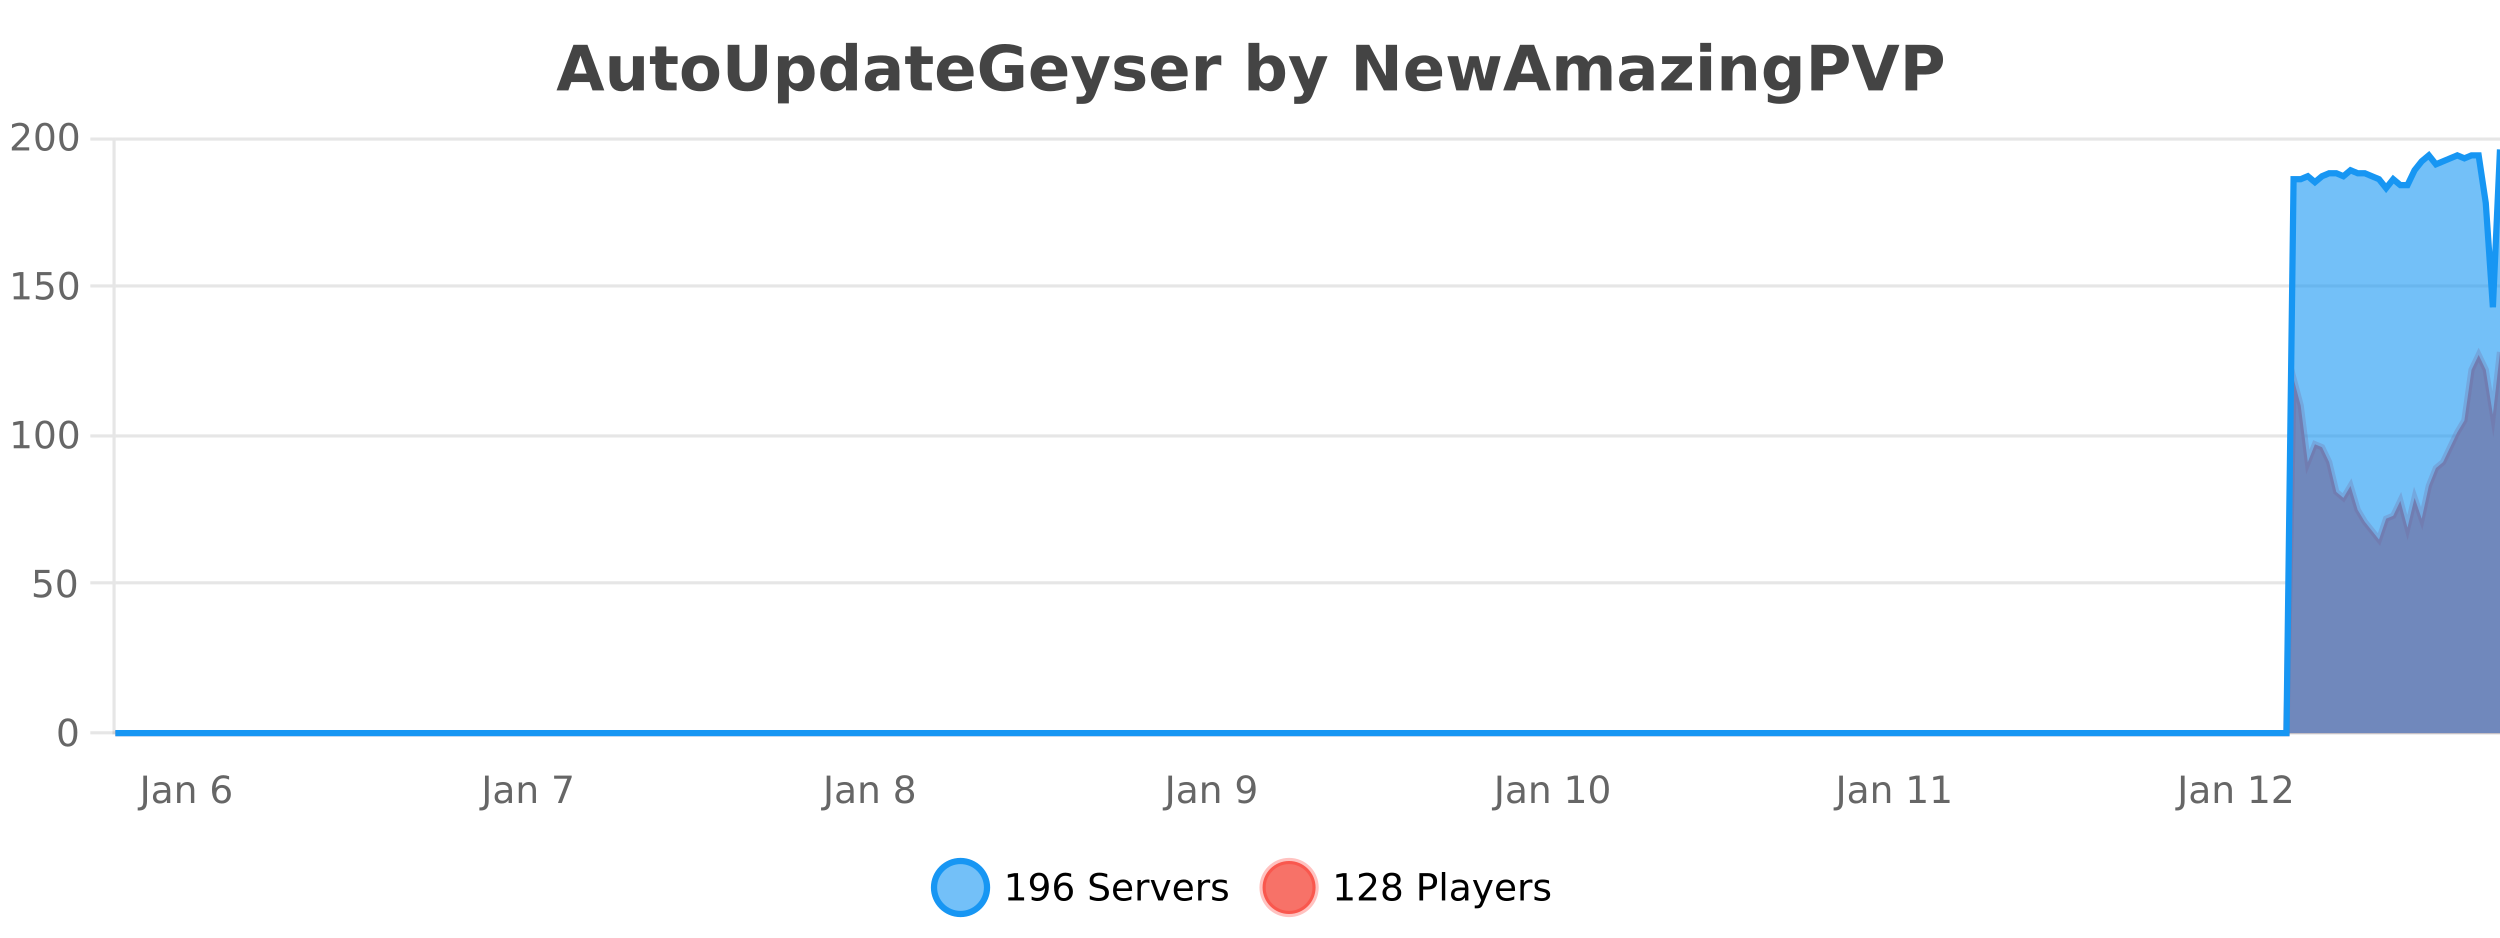 <?xml version="1.0" encoding="UTF-8"?>
<svg xmlns="http://www.w3.org/2000/svg" xmlns:xlink="http://www.w3.org/1999/xlink" width="800pt" height="300pt" viewBox="0 0 800 300" version="1.1">
<defs>
<clipPath id="clip1">
  <path d="M 270 263 L 345 263 L 345 300 L 270 300 Z M 270 263 "/>
</clipPath>
<clipPath id="clip2">
  <path d="M 375 263 L 450 263 L 450 300 L 375 300 Z M 375 263 "/>
</clipPath>
<clipPath id="clip3">
  <path d="M 36.906 112 L 800 112 L 800 234.602 L 36.906 234.602 Z M 36.906 112 "/>
</clipPath>
<clipPath id="clip4">
  <path d="M 35.906 84 L 800 84 L 800 235.602 L 35.906 235.602 Z M 35.906 84 "/>
</clipPath>
<clipPath id="clip5">
  <path d="M 36.906 47 L 800 47 L 800 234.602 L 36.906 234.602 Z M 36.906 47 "/>
</clipPath>
<clipPath id="clip6">
  <path d="M 35.906 43 L 800 43 L 800 235.602 L 35.906 235.602 Z M 35.906 43 "/>
</clipPath>
</defs>
<g id="surface321">
<rect x="0" y="0" width="800" height="300" style="fill:rgb(100%,100%,100%);fill-opacity:1;stroke:none;"/>
<path style="fill:none;stroke-width:1;stroke-linecap:butt;stroke-linejoin:miter;stroke:rgb(0%,0%,0%);stroke-opacity:0.098;stroke-miterlimit:10;" d="M 37 234.5 L 800 234.5 "/>
<path style="fill:none;stroke-width:1;stroke-linecap:butt;stroke-linejoin:miter;stroke:rgb(0%,0%,0%);stroke-opacity:0.098;stroke-miterlimit:10;" d="M 28.906 234.5 L 36 234.5 "/>
<path style="fill:none;stroke-width:1;stroke-linecap:butt;stroke-linejoin:miter;stroke:rgb(0%,0%,0%);stroke-opacity:0.098;stroke-miterlimit:10;" d="M 37 186.5 L 800 186.5 "/>
<path style="fill:none;stroke-width:1;stroke-linecap:butt;stroke-linejoin:miter;stroke:rgb(0%,0%,0%);stroke-opacity:0.098;stroke-miterlimit:10;" d="M 28.906 186.5 L 36 186.5 "/>
<path style="fill:none;stroke-width:1;stroke-linecap:butt;stroke-linejoin:miter;stroke:rgb(0%,0%,0%);stroke-opacity:0.098;stroke-miterlimit:10;" d="M 37 139.5 L 800 139.5 "/>
<path style="fill:none;stroke-width:1;stroke-linecap:butt;stroke-linejoin:miter;stroke:rgb(0%,0%,0%);stroke-opacity:0.098;stroke-miterlimit:10;" d="M 28.906 139.5 L 36 139.5 "/>
<path style="fill:none;stroke-width:1;stroke-linecap:butt;stroke-linejoin:miter;stroke:rgb(0%,0%,0%);stroke-opacity:0.098;stroke-miterlimit:10;" d="M 37 91.5 L 800 91.5 "/>
<path style="fill:none;stroke-width:1;stroke-linecap:butt;stroke-linejoin:miter;stroke:rgb(0%,0%,0%);stroke-opacity:0.098;stroke-miterlimit:10;" d="M 28.906 91.5 L 36 91.5 "/>
<path style="fill:none;stroke-width:1;stroke-linecap:butt;stroke-linejoin:miter;stroke:rgb(0%,0%,0%);stroke-opacity:0.098;stroke-miterlimit:10;" d="M 37 44.5 L 800 44.5 "/>
<path style="fill:none;stroke-width:1;stroke-linecap:butt;stroke-linejoin:miter;stroke:rgb(0%,0%,0%);stroke-opacity:0.098;stroke-miterlimit:10;" d="M 28.906 44.5 L 36 44.5 "/>
<path style=" stroke:none;fill-rule:nonzero;fill:rgb(9.02%,58.824%,95.294%);fill-opacity:0.6;" d="M 315.852 284 C 315.852 288.688 312.055 292.484 307.367 292.484 C 302.684 292.484 298.883 288.688 298.883 284 C 298.883 279.312 302.684 275.516 307.367 275.516 C 312.055 275.516 315.852 279.312 315.852 284 Z M 315.852 284 "/>
<g clip-path="url(#clip1)" clip-rule="nonzero">
<path style="fill:none;stroke-width:2;stroke-linecap:butt;stroke-linejoin:miter;stroke:rgb(9.02%,58.824%,95.294%);stroke-opacity:1;stroke-miterlimit:10;" d="M 315.852 284 C 315.852 288.688 312.055 292.484 307.367 292.484 C 302.684 292.484 298.883 288.688 298.883 284 C 298.883 279.312 302.684 275.516 307.367 275.516 C 312.055 275.516 315.852 279.312 315.852 284 Z M 315.852 284 "/>
</g>
<path style=" stroke:none;fill-rule:nonzero;fill:rgb(0%,0%,0%);fill-opacity:1;" d="M 322.664 287.156 L 324.602 287.156 L 324.602 280.484 L 322.492 280.906 L 322.492 279.828 L 324.586 279.406 L 325.773 279.406 L 325.773 287.156 L 327.711 287.156 L 327.711 288.156 L 322.664 288.156 Z M 330.129 287.969 L 330.129 286.891 C 330.43 287.039 330.73 287.148 331.035 287.219 C 331.336 287.293 331.637 287.328 331.941 287.328 C 332.723 287.328 333.316 287.07 333.723 286.547 C 334.137 286.016 334.371 285.215 334.426 284.141 C 334.207 284.484 333.918 284.746 333.566 284.922 C 333.223 285.102 332.836 285.188 332.41 285.188 C 331.535 285.188 330.84 284.93 330.332 284.406 C 329.82 283.875 329.566 283.148 329.566 282.219 C 329.566 281.324 329.832 280.605 330.363 280.062 C 330.895 279.523 331.602 279.25 332.488 279.25 C 333.496 279.25 334.27 279.641 334.801 280.422 C 335.34 281.195 335.613 282.32 335.613 283.797 C 335.613 285.172 335.285 286.273 334.629 287.094 C 333.973 287.918 333.09 288.328 331.988 288.328 C 331.684 288.328 331.383 288.297 331.082 288.234 C 330.777 288.18 330.461 288.094 330.129 287.969 Z M 332.488 284.266 C 333.02 284.266 333.441 284.086 333.754 283.719 C 334.066 283.355 334.223 282.855 334.223 282.219 C 334.223 281.594 334.066 281.102 333.754 280.734 C 333.441 280.371 333.02 280.188 332.488 280.188 C 331.957 280.188 331.535 280.371 331.223 280.734 C 330.918 281.102 330.77 281.594 330.77 282.219 C 330.77 282.855 330.918 283.355 331.223 283.719 C 331.535 284.086 331.957 284.266 332.488 284.266 Z M 340.422 283.312 C 339.891 283.312 339.469 283.496 339.156 283.859 C 338.844 284.227 338.688 284.719 338.688 285.344 C 338.688 285.98 338.844 286.48 339.156 286.844 C 339.469 287.211 339.891 287.391 340.422 287.391 C 340.953 287.391 341.367 287.211 341.672 286.844 C 341.984 286.48 342.141 285.98 342.141 285.344 C 342.141 284.719 341.984 284.227 341.672 283.859 C 341.367 283.496 340.953 283.312 340.422 283.312 Z M 342.766 279.594 L 342.766 280.672 C 342.461 280.539 342.16 280.434 341.859 280.359 C 341.555 280.289 341.258 280.25 340.969 280.25 C 340.188 280.25 339.586 280.516 339.172 281.047 C 338.766 281.57 338.531 282.359 338.469 283.422 C 338.695 283.09 338.984 282.836 339.328 282.656 C 339.68 282.469 340.066 282.375 340.484 282.375 C 341.359 282.375 342.051 282.641 342.562 283.172 C 343.07 283.703 343.328 284.43 343.328 285.344 C 343.328 286.25 343.062 286.977 342.531 287.516 C 342 288.059 341.297 288.328 340.422 288.328 C 339.398 288.328 338.625 287.945 338.094 287.172 C 337.562 286.391 337.297 285.266 337.297 283.797 C 337.297 282.414 337.625 281.309 338.281 280.484 C 338.938 279.664 339.816 279.25 340.922 279.25 C 341.211 279.25 341.508 279.281 341.812 279.344 C 342.113 279.398 342.43 279.48 342.766 279.594 Z M 354.32 279.688 L 354.32 280.844 C 353.871 280.637 353.445 280.48 353.039 280.375 C 352.641 280.262 352.262 280.203 351.898 280.203 C 351.25 280.203 350.75 280.328 350.398 280.578 C 350.055 280.828 349.883 281.188 349.883 281.656 C 349.883 282.043 349.996 282.336 350.227 282.531 C 350.453 282.73 350.898 282.887 351.555 283 L 352.258 283.156 C 353.141 283.324 353.793 283.621 354.211 284.047 C 354.637 284.465 354.852 285.027 354.852 285.734 C 354.852 286.59 354.562 287.234 353.992 287.672 C 353.43 288.109 352.594 288.328 351.492 288.328 C 351.086 288.328 350.648 288.281 350.18 288.188 C 349.711 288.094 349.227 287.953 348.727 287.766 L 348.727 286.547 C 349.203 286.82 349.672 287.023 350.133 287.156 C 350.602 287.293 351.055 287.359 351.492 287.359 C 352.168 287.359 352.688 287.23 353.055 286.969 C 353.43 286.699 353.617 286.32 353.617 285.828 C 353.617 285.402 353.48 285.07 353.211 284.828 C 352.949 284.578 352.516 284.398 351.914 284.281 L 351.195 284.141 C 350.309 283.965 349.668 283.688 349.273 283.312 C 348.887 282.938 348.695 282.418 348.695 281.75 C 348.695 280.969 348.965 280.359 349.508 279.922 C 350.047 279.477 350.797 279.25 351.758 279.25 C 352.172 279.25 352.59 279.289 353.008 279.359 C 353.434 279.434 353.871 279.543 354.32 279.688 Z M 362.266 284.609 L 362.266 285.125 L 357.297 285.125 C 357.348 285.875 357.57 286.445 357.969 286.828 C 358.375 287.215 358.93 287.406 359.641 287.406 C 360.055 287.406 360.457 287.359 360.844 287.266 C 361.238 287.164 361.629 287.008 362.016 286.797 L 362.016 287.828 C 361.617 287.984 361.219 288.105 360.812 288.188 C 360.406 288.281 359.992 288.328 359.578 288.328 C 358.535 288.328 357.707 288.027 357.094 287.422 C 356.477 286.809 356.172 285.98 356.172 284.938 C 356.172 283.867 356.461 283.016 357.047 282.391 C 357.629 281.758 358.41 281.438 359.391 281.438 C 360.273 281.438 360.973 281.727 361.484 282.297 C 362.004 282.859 362.266 283.633 362.266 284.609 Z M 361.188 284.281 C 361.176 283.699 361.008 283.23 360.688 282.875 C 360.363 282.523 359.938 282.344 359.406 282.344 C 358.801 282.344 358.316 282.516 357.953 282.859 C 357.598 283.203 357.395 283.684 357.344 284.297 Z M 367.836 282.594 C 367.711 282.531 367.574 282.484 367.43 282.453 C 367.293 282.414 367.137 282.391 366.961 282.391 C 366.355 282.391 365.887 282.59 365.555 282.984 C 365.23 283.383 365.07 283.953 365.07 284.703 L 365.07 288.156 L 363.992 288.156 L 363.992 281.594 L 365.07 281.594 L 365.07 282.609 C 365.297 282.215 365.594 281.922 365.961 281.734 C 366.324 281.539 366.766 281.438 367.289 281.438 C 367.359 281.438 367.438 281.445 367.523 281.453 C 367.617 281.465 367.715 281.48 367.82 281.5 Z M 368.195 281.594 L 369.336 281.594 L 371.383 287.094 L 373.445 281.594 L 374.586 281.594 L 372.117 288.156 L 370.648 288.156 Z M 381.688 284.609 L 381.688 285.125 L 376.719 285.125 C 376.77 285.875 376.992 286.445 377.391 286.828 C 377.797 287.215 378.352 287.406 379.062 287.406 C 379.477 287.406 379.879 287.359 380.266 287.266 C 380.66 287.164 381.051 287.008 381.438 286.797 L 381.438 287.828 C 381.039 287.984 380.641 288.105 380.234 288.188 C 379.828 288.281 379.414 288.328 379 288.328 C 377.957 288.328 377.129 288.027 376.516 287.422 C 375.898 286.809 375.594 285.98 375.594 284.938 C 375.594 283.867 375.883 283.016 376.469 282.391 C 377.051 281.758 377.832 281.438 378.812 281.438 C 379.695 281.438 380.395 281.727 380.906 282.297 C 381.426 282.859 381.688 283.633 381.688 284.609 Z M 380.609 284.281 C 380.598 283.699 380.43 283.23 380.109 282.875 C 379.785 282.523 379.359 282.344 378.828 282.344 C 378.223 282.344 377.738 282.516 377.375 282.859 C 377.02 283.203 376.816 283.684 376.766 284.297 Z M 387.258 282.594 C 387.133 282.531 386.996 282.484 386.852 282.453 C 386.715 282.414 386.559 282.391 386.383 282.391 C 385.777 282.391 385.309 282.59 384.977 282.984 C 384.652 283.383 384.492 283.953 384.492 284.703 L 384.492 288.156 L 383.414 288.156 L 383.414 281.594 L 384.492 281.594 L 384.492 282.609 C 384.719 282.215 385.016 281.922 385.383 281.734 C 385.746 281.539 386.188 281.438 386.711 281.438 C 386.781 281.438 386.859 281.445 386.945 281.453 C 387.039 281.465 387.137 281.48 387.242 281.5 Z M 392.562 281.781 L 392.562 282.812 C 392.258 282.656 391.941 282.543 391.609 282.469 C 391.285 282.387 390.945 282.344 390.594 282.344 C 390.062 282.344 389.66 282.43 389.391 282.594 C 389.117 282.75 388.984 282.996 388.984 283.328 C 388.984 283.578 389.078 283.777 389.266 283.922 C 389.461 284.059 389.852 284.188 390.438 284.312 L 390.797 284.406 C 391.566 284.562 392.113 284.793 392.438 285.094 C 392.758 285.398 392.922 285.812 392.922 286.344 C 392.922 286.961 392.676 287.445 392.188 287.797 C 391.707 288.152 391.047 288.328 390.203 288.328 C 389.848 288.328 389.477 288.289 389.094 288.219 C 388.719 288.156 388.32 288.059 387.906 287.922 L 387.906 286.797 C 388.301 287.008 388.691 287.164 389.078 287.266 C 389.461 287.371 389.848 287.422 390.234 287.422 C 390.734 287.422 391.117 287.34 391.391 287.172 C 391.672 286.996 391.812 286.746 391.812 286.422 C 391.812 286.133 391.711 285.906 391.516 285.75 C 391.316 285.594 390.883 285.445 390.219 285.297 L 389.844 285.219 C 389.176 285.074 388.691 284.855 388.391 284.562 C 388.098 284.273 387.953 283.875 387.953 283.375 C 387.953 282.75 388.172 282.273 388.609 281.938 C 389.047 281.605 389.664 281.438 390.469 281.438 C 390.863 281.438 391.238 281.469 391.594 281.531 C 391.945 281.586 392.27 281.668 392.562 281.781 Z M 317.367 277.016 "/>
<path style=" stroke:none;fill-rule:nonzero;fill:rgb(96.863%,44.706%,40.784%);fill-opacity:1;" d="M 420.988 284 C 420.988 288.688 417.191 292.484 412.504 292.484 C 407.82 292.484 404.02 288.688 404.02 284 C 404.02 279.312 407.82 275.516 412.504 275.516 C 417.191 275.516 420.988 279.312 420.988 284 Z M 420.988 284 "/>
<g clip-path="url(#clip2)" clip-rule="nonzero">
<path style="fill:none;stroke-width:2;stroke-linecap:butt;stroke-linejoin:miter;stroke:rgb(100%,4.706%,0%);stroke-opacity:0.247;stroke-miterlimit:10;" d="M 420.988 284 C 420.988 288.688 417.191 292.484 412.504 292.484 C 407.82 292.484 404.02 288.688 404.02 284 C 404.02 279.312 407.82 275.516 412.504 275.516 C 417.191 275.516 420.988 279.312 420.988 284 Z M 420.988 284 "/>
</g>
<path style=" stroke:none;fill-rule:nonzero;fill:rgb(0%,0%,0%);fill-opacity:1;" d="M 427.805 287.156 L 429.742 287.156 L 429.742 280.484 L 427.633 280.906 L 427.633 279.828 L 429.727 279.406 L 430.914 279.406 L 430.914 287.156 L 432.852 287.156 L 432.852 288.156 L 427.805 288.156 Z M 436.25 287.156 L 440.391 287.156 L 440.391 288.156 L 434.828 288.156 L 434.828 287.156 C 435.273 286.699 435.883 286.078 436.656 285.297 C 437.438 284.508 437.926 283.996 438.125 283.766 C 438.508 283.352 438.773 282.996 438.922 282.703 C 439.078 282.402 439.156 282.109 439.156 281.828 C 439.156 281.359 438.988 280.98 438.656 280.688 C 438.332 280.398 437.91 280.25 437.391 280.25 C 437.016 280.25 436.617 280.312 436.203 280.438 C 435.797 280.562 435.359 280.762 434.891 281.031 L 434.891 279.828 C 435.367 279.641 435.812 279.5 436.219 279.406 C 436.633 279.305 437.016 279.25 437.359 279.25 C 438.266 279.25 438.988 279.48 439.531 279.938 C 440.07 280.387 440.344 280.992 440.344 281.75 C 440.344 282.105 440.273 282.445 440.141 282.766 C 440.004 283.09 439.758 283.469 439.406 283.906 C 439.301 284.023 438.988 284.352 438.469 284.891 C 437.945 285.434 437.207 286.188 436.25 287.156 Z M 445.398 284 C 444.836 284 444.391 284.152 444.07 284.453 C 443.746 284.758 443.586 285.168 443.586 285.688 C 443.586 286.219 443.746 286.637 444.07 286.938 C 444.391 287.242 444.836 287.391 445.398 287.391 C 445.961 287.391 446.402 287.242 446.727 286.938 C 447.047 286.637 447.211 286.219 447.211 285.688 C 447.211 285.168 447.047 284.758 446.727 284.453 C 446.414 284.152 445.969 284 445.398 284 Z M 444.211 283.5 C 443.711 283.375 443.312 283.141 443.023 282.797 C 442.742 282.445 442.602 282.016 442.602 281.516 C 442.602 280.82 442.852 280.266 443.352 279.859 C 443.852 279.453 444.531 279.25 445.398 279.25 C 446.273 279.25 446.953 279.453 447.445 279.859 C 447.945 280.266 448.195 280.82 448.195 281.516 C 448.195 282.016 448.055 282.445 447.773 282.797 C 447.492 283.141 447.094 283.375 446.586 283.5 C 447.156 283.637 447.602 283.898 447.914 284.281 C 448.234 284.668 448.398 285.137 448.398 285.688 C 448.398 286.543 448.137 287.199 447.617 287.656 C 447.105 288.105 446.367 288.328 445.398 288.328 C 444.438 288.328 443.699 288.105 443.18 287.656 C 442.656 287.199 442.398 286.543 442.398 285.688 C 442.398 285.137 442.559 284.668 442.883 284.281 C 443.203 283.898 443.648 283.637 444.211 283.5 Z M 443.789 281.625 C 443.789 282.086 443.93 282.438 444.211 282.688 C 444.492 282.938 444.887 283.062 445.398 283.062 C 445.906 283.062 446.305 282.938 446.586 282.688 C 446.875 282.438 447.023 282.086 447.023 281.625 C 447.023 281.18 446.875 280.828 446.586 280.578 C 446.305 280.32 445.906 280.188 445.398 280.188 C 444.887 280.188 444.492 280.32 444.211 280.578 C 443.93 280.828 443.789 281.18 443.789 281.625 Z M 455.398 280.375 L 455.398 283.672 L 456.883 283.672 C 457.434 283.672 457.859 283.531 458.164 283.25 C 458.465 282.961 458.617 282.547 458.617 282.016 C 458.617 281.496 458.465 281.094 458.164 280.812 C 457.859 280.523 457.434 280.375 456.883 280.375 Z M 454.211 279.406 L 456.883 279.406 C 457.871 279.406 458.617 279.633 459.117 280.078 C 459.617 280.516 459.867 281.164 459.867 282.016 C 459.867 282.883 459.617 283.539 459.117 283.984 C 458.617 284.422 457.871 284.641 456.883 284.641 L 455.398 284.641 L 455.398 288.156 L 454.211 288.156 Z M 461.398 279.031 L 462.477 279.031 L 462.477 288.156 L 461.398 288.156 Z M 467.719 284.859 C 466.852 284.859 466.25 284.961 465.906 285.156 C 465.57 285.355 465.406 285.695 465.406 286.172 C 465.406 286.559 465.531 286.867 465.781 287.094 C 466.039 287.312 466.383 287.422 466.812 287.422 C 467.414 287.422 467.895 287.215 468.25 286.797 C 468.613 286.371 468.797 285.805 468.797 285.094 L 468.797 284.859 Z M 469.875 284.406 L 469.875 288.156 L 468.797 288.156 L 468.797 287.156 C 468.547 287.555 468.238 287.852 467.875 288.047 C 467.508 288.234 467.062 288.328 466.531 288.328 C 465.852 288.328 465.316 288.141 464.922 287.766 C 464.523 287.383 464.328 286.875 464.328 286.25 C 464.328 285.512 464.57 284.953 465.062 284.578 C 465.562 284.203 466.301 284.016 467.281 284.016 L 468.797 284.016 L 468.797 283.906 C 468.797 283.406 468.629 283.023 468.297 282.75 C 467.973 282.48 467.52 282.344 466.938 282.344 C 466.562 282.344 466.191 282.391 465.828 282.484 C 465.473 282.578 465.133 282.715 464.812 282.891 L 464.812 281.891 C 465.207 281.734 465.586 281.621 465.953 281.547 C 466.328 281.477 466.691 281.438 467.047 281.438 C 467.992 281.438 468.703 281.684 469.172 282.172 C 469.641 282.664 469.875 283.406 469.875 284.406 Z M 474.82 288.766 C 474.516 289.547 474.219 290.055 473.93 290.297 C 473.637 290.535 473.25 290.656 472.773 290.656 L 471.914 290.656 L 471.914 289.75 L 472.539 289.75 C 472.84 289.75 473.07 289.676 473.227 289.531 C 473.391 289.395 473.574 289.066 473.773 288.547 L 473.977 288.047 L 471.32 281.594 L 472.461 281.594 L 474.508 286.719 L 476.57 281.594 L 477.711 281.594 Z M 484.812 284.609 L 484.812 285.125 L 479.844 285.125 C 479.895 285.875 480.117 286.445 480.516 286.828 C 480.922 287.215 481.477 287.406 482.188 287.406 C 482.602 287.406 483.004 287.359 483.391 287.266 C 483.785 287.164 484.176 287.008 484.562 286.797 L 484.562 287.828 C 484.164 287.984 483.766 288.105 483.359 288.188 C 482.953 288.281 482.539 288.328 482.125 288.328 C 481.082 288.328 480.254 288.027 479.641 287.422 C 479.023 286.809 478.719 285.98 478.719 284.938 C 478.719 283.867 479.008 283.016 479.594 282.391 C 480.176 281.758 480.957 281.438 481.938 281.438 C 482.82 281.438 483.52 281.727 484.031 282.297 C 484.551 282.859 484.812 283.633 484.812 284.609 Z M 483.734 284.281 C 483.723 283.699 483.555 283.23 483.234 282.875 C 482.91 282.523 482.484 282.344 481.953 282.344 C 481.348 282.344 480.863 282.516 480.5 282.859 C 480.145 283.203 479.941 283.684 479.891 284.297 Z M 490.383 282.594 C 490.258 282.531 490.121 282.484 489.977 282.453 C 489.84 282.414 489.684 282.391 489.508 282.391 C 488.902 282.391 488.434 282.59 488.102 282.984 C 487.777 283.383 487.617 283.953 487.617 284.703 L 487.617 288.156 L 486.539 288.156 L 486.539 281.594 L 487.617 281.594 L 487.617 282.609 C 487.844 282.215 488.141 281.922 488.508 281.734 C 488.871 281.539 489.312 281.438 489.836 281.438 C 489.906 281.438 489.984 281.445 490.07 281.453 C 490.164 281.465 490.262 281.48 490.367 281.5 Z M 495.691 281.781 L 495.691 282.812 C 495.387 282.656 495.07 282.543 494.738 282.469 C 494.414 282.387 494.074 282.344 493.723 282.344 C 493.191 282.344 492.789 282.43 492.52 282.594 C 492.246 282.75 492.113 282.996 492.113 283.328 C 492.113 283.578 492.207 283.777 492.395 283.922 C 492.59 284.059 492.98 284.188 493.566 284.312 L 493.926 284.406 C 494.695 284.562 495.242 284.793 495.566 285.094 C 495.887 285.398 496.051 285.812 496.051 286.344 C 496.051 286.961 495.805 287.445 495.316 287.797 C 494.836 288.152 494.176 288.328 493.332 288.328 C 492.977 288.328 492.605 288.289 492.223 288.219 C 491.848 288.156 491.449 288.059 491.035 287.922 L 491.035 286.797 C 491.43 287.008 491.82 287.164 492.207 287.266 C 492.59 287.371 492.977 287.422 493.363 287.422 C 493.863 287.422 494.246 287.34 494.52 287.172 C 494.801 286.996 494.941 286.746 494.941 286.422 C 494.941 286.133 494.84 285.906 494.645 285.75 C 494.445 285.594 494.012 285.445 493.348 285.297 L 492.973 285.219 C 492.305 285.074 491.82 284.855 491.52 284.562 C 491.227 284.273 491.082 283.875 491.082 283.375 C 491.082 282.75 491.301 282.273 491.738 281.938 C 492.176 281.605 492.793 281.438 493.598 281.438 C 493.992 281.438 494.367 281.469 494.723 281.531 C 495.074 281.586 495.398 281.668 495.691 281.781 Z M 422.504 277.016 "/>
<path style=" stroke:none;fill-rule:nonzero;fill:rgb(26.667%,26.667%,26.667%);fill-opacity:1;" d="M 188.688 26.266 L 182.812 26.266 L 181.875 28.922 L 178.094 28.922 L 183.5 14.344 L 187.984 14.344 L 193.375 28.922 L 189.609 28.922 Z M 183.75 23.562 L 187.734 23.562 L 185.75 17.766 Z M 195.039 24.656 L 195.039 17.984 L 198.555 17.984 L 198.555 19.078 C 198.555 19.672 198.547 20.418 198.539 21.312 C 198.539 22.211 198.539 22.805 198.539 23.094 C 198.539 23.98 198.559 24.617 198.602 25 C 198.652 25.387 198.73 25.668 198.836 25.844 C 198.98 26.074 199.168 26.25 199.398 26.375 C 199.625 26.5 199.891 26.562 200.195 26.562 C 200.922 26.562 201.496 26.281 201.914 25.719 C 202.328 25.156 202.539 24.383 202.539 23.391 L 202.539 17.984 L 206.039 17.984 L 206.039 28.922 L 202.539 28.922 L 202.539 27.344 C 202.008 27.98 201.445 28.449 200.852 28.75 C 200.266 29.051 199.621 29.203 198.914 29.203 C 197.652 29.203 196.688 28.82 196.023 28.047 C 195.367 27.266 195.039 26.137 195.039 24.656 Z M 213.219 14.875 L 213.219 17.984 L 216.828 17.984 L 216.828 20.484 L 213.219 20.484 L 213.219 25.125 C 213.219 25.637 213.316 25.98 213.516 26.156 C 213.723 26.336 214.125 26.422 214.719 26.422 L 216.516 26.422 L 216.516 28.922 L 213.516 28.922 C 212.141 28.922 211.16 28.637 210.578 28.062 C 210.004 27.48 209.719 26.5 209.719 25.125 L 209.719 20.484 L 207.984 20.484 L 207.984 17.984 L 209.719 17.984 L 209.719 14.875 Z M 224.168 20.219 C 223.387 20.219 222.793 20.5 222.387 21.062 C 221.98 21.617 221.777 22.418 221.777 23.469 C 221.777 24.512 221.98 25.312 222.387 25.875 C 222.793 26.43 223.387 26.703 224.168 26.703 C 224.926 26.703 225.504 26.43 225.902 25.875 C 226.309 25.312 226.512 24.512 226.512 23.469 C 226.512 22.418 226.309 21.617 225.902 21.062 C 225.504 20.5 224.926 20.219 224.168 20.219 Z M 224.168 17.719 C 226.043 17.719 227.504 18.23 228.559 19.25 C 229.621 20.262 230.152 21.668 230.152 23.469 C 230.152 25.262 229.621 26.668 228.559 27.688 C 227.504 28.699 226.043 29.203 224.168 29.203 C 222.27 29.203 220.793 28.699 219.73 27.688 C 218.668 26.668 218.137 25.262 218.137 23.469 C 218.137 21.668 218.668 20.262 219.73 19.25 C 220.793 18.23 222.27 17.719 224.168 17.719 Z M 232.859 14.344 L 236.609 14.344 L 236.609 23.078 C 236.609 24.289 236.805 25.152 237.203 25.672 C 237.598 26.184 238.238 26.438 239.125 26.438 C 240.031 26.438 240.676 26.184 241.062 25.672 C 241.457 25.152 241.656 24.289 241.656 23.078 L 241.656 14.344 L 245.422 14.344 L 245.422 23.078 C 245.422 25.141 244.898 26.68 243.859 27.688 C 242.828 28.699 241.25 29.203 239.125 29.203 C 237.008 29.203 235.438 28.699 234.406 27.688 C 233.375 26.68 232.859 25.141 232.859 23.078 Z M 252.43 27.344 L 252.43 33.078 L 248.945 33.078 L 248.945 17.984 L 252.43 17.984 L 252.43 19.578 C 252.918 18.945 253.453 18.477 254.039 18.172 C 254.621 17.871 255.293 17.719 256.055 17.719 C 257.406 17.719 258.516 18.258 259.383 19.328 C 260.246 20.402 260.68 21.781 260.68 23.469 C 260.68 25.148 260.246 26.523 259.383 27.594 C 258.516 28.668 257.406 29.203 256.055 29.203 C 255.293 29.203 254.621 29.051 254.039 28.75 C 253.453 28.449 252.918 27.98 252.43 27.344 Z M 254.758 20.266 C 254.008 20.266 253.43 20.543 253.023 21.094 C 252.625 21.637 252.43 22.43 252.43 23.469 C 252.43 24.5 252.625 25.293 253.023 25.844 C 253.43 26.398 254.008 26.672 254.758 26.672 C 255.508 26.672 256.078 26.402 256.477 25.859 C 256.871 25.309 257.07 24.512 257.07 23.469 C 257.07 22.43 256.871 21.637 256.477 21.094 C 256.078 20.543 255.508 20.266 254.758 20.266 Z M 270.699 19.578 L 270.699 13.719 L 274.215 13.719 L 274.215 28.922 L 270.699 28.922 L 270.699 27.344 C 270.219 27.992 269.688 28.465 269.105 28.766 C 268.52 29.055 267.848 29.203 267.09 29.203 C 265.746 29.203 264.641 28.668 263.777 27.594 C 262.91 26.523 262.48 25.148 262.48 23.469 C 262.48 21.781 262.91 20.402 263.777 19.328 C 264.641 18.258 265.746 17.719 267.09 17.719 C 267.848 17.719 268.52 17.871 269.105 18.172 C 269.688 18.477 270.219 18.945 270.699 19.578 Z M 268.387 26.672 C 269.137 26.672 269.707 26.402 270.105 25.859 C 270.5 25.309 270.699 24.512 270.699 23.469 C 270.699 22.43 270.5 21.637 270.105 21.094 C 269.707 20.543 269.137 20.266 268.387 20.266 C 267.645 20.266 267.078 20.543 266.684 21.094 C 266.285 21.637 266.09 22.43 266.09 23.469 C 266.09 24.512 266.285 25.309 266.684 25.859 C 267.078 26.402 267.645 26.672 268.387 26.672 Z M 282.469 24 C 281.738 24 281.191 24.125 280.828 24.375 C 280.461 24.617 280.281 24.98 280.281 25.469 C 280.281 25.906 280.426 26.25 280.719 26.5 C 281.02 26.75 281.43 26.875 281.953 26.875 C 282.609 26.875 283.16 26.641 283.609 26.172 C 284.066 25.703 284.297 25.117 284.297 24.406 L 284.297 24 Z M 287.812 22.688 L 287.812 28.922 L 284.297 28.922 L 284.297 27.297 C 283.828 27.965 283.297 28.449 282.703 28.75 C 282.117 29.051 281.406 29.203 280.562 29.203 C 279.438 29.203 278.52 28.875 277.812 28.219 C 277.102 27.555 276.75 26.695 276.75 25.641 C 276.75 24.359 277.188 23.422 278.062 22.828 C 278.945 22.227 280.336 21.922 282.234 21.922 L 284.297 21.922 L 284.297 21.641 C 284.297 21.09 284.078 20.688 283.641 20.438 C 283.203 20.18 282.52 20.047 281.594 20.047 C 280.844 20.047 280.145 20.125 279.5 20.281 C 278.852 20.43 278.254 20.648 277.703 20.938 L 277.703 18.281 C 278.453 18.094 279.203 17.953 279.953 17.859 C 280.711 17.766 281.473 17.719 282.234 17.719 C 284.203 17.719 285.625 18.109 286.5 18.891 C 287.375 19.664 287.812 20.93 287.812 22.688 Z M 294.887 14.875 L 294.887 17.984 L 298.496 17.984 L 298.496 20.484 L 294.887 20.484 L 294.887 25.125 C 294.887 25.637 294.984 25.98 295.184 26.156 C 295.391 26.336 295.793 26.422 296.387 26.422 L 298.184 26.422 L 298.184 28.922 L 295.184 28.922 C 293.809 28.922 292.828 28.637 292.246 28.062 C 291.672 27.48 291.387 26.5 291.387 25.125 L 291.387 20.484 L 289.652 20.484 L 289.652 17.984 L 291.387 17.984 L 291.387 14.875 Z M 311.539 23.422 L 311.539 24.422 L 303.367 24.422 C 303.449 25.246 303.746 25.859 304.258 26.266 C 304.766 26.672 305.477 26.875 306.383 26.875 C 307.121 26.875 307.875 26.766 308.648 26.547 C 309.418 26.328 310.211 26 311.023 25.562 L 311.023 28.25 C 310.199 28.562 309.371 28.797 308.539 28.953 C 307.715 29.117 306.891 29.203 306.07 29.203 C 304.09 29.203 302.547 28.703 301.445 27.703 C 300.352 26.695 299.805 25.281 299.805 23.469 C 299.805 21.68 300.34 20.273 301.414 19.25 C 302.496 18.23 303.98 17.719 305.867 17.719 C 307.586 17.719 308.961 18.242 309.992 19.281 C 311.023 20.312 311.539 21.695 311.539 23.422 Z M 307.945 22.266 C 307.945 21.602 307.75 21.062 307.367 20.656 C 306.98 20.25 306.477 20.047 305.852 20.047 C 305.172 20.047 304.621 20.242 304.195 20.625 C 303.777 21 303.516 21.547 303.414 22.266 Z M 327.449 27.844 C 326.512 28.293 325.535 28.633 324.527 28.859 C 323.527 29.086 322.484 29.203 321.402 29.203 C 318.973 29.203 317.051 28.527 315.637 27.172 C 314.219 25.809 313.512 23.965 313.512 21.641 C 313.512 19.297 314.23 17.453 315.668 16.109 C 317.113 14.758 319.098 14.078 321.621 14.078 C 322.59 14.078 323.516 14.172 324.402 14.359 C 325.285 14.539 326.125 14.805 326.918 15.156 L 326.918 18.172 C 326.105 17.715 325.293 17.371 324.48 17.141 C 323.676 16.914 322.875 16.797 322.074 16.797 C 320.574 16.797 319.418 17.219 318.605 18.062 C 317.801 18.898 317.402 20.09 317.402 21.641 C 317.402 23.184 317.793 24.375 318.574 25.219 C 319.355 26.062 320.465 26.484 321.902 26.484 C 322.285 26.484 322.645 26.461 322.98 26.406 C 323.324 26.355 323.625 26.277 323.887 26.172 L 323.887 23.344 L 321.59 23.344 L 321.59 20.828 L 327.449 20.828 Z M 341.523 23.422 L 341.523 24.422 L 333.352 24.422 C 333.434 25.246 333.73 25.859 334.242 26.266 C 334.75 26.672 335.461 26.875 336.367 26.875 C 337.105 26.875 337.859 26.766 338.633 26.547 C 339.402 26.328 340.195 26 341.008 25.562 L 341.008 28.25 C 340.184 28.562 339.355 28.797 338.523 28.953 C 337.699 29.117 336.875 29.203 336.055 29.203 C 334.074 29.203 332.531 28.703 331.43 27.703 C 330.336 26.695 329.789 25.281 329.789 23.469 C 329.789 21.68 330.324 20.273 331.398 19.25 C 332.48 18.23 333.965 17.719 335.852 17.719 C 337.57 17.719 338.945 18.242 339.977 19.281 C 341.008 20.312 341.523 21.695 341.523 23.422 Z M 337.93 22.266 C 337.93 21.602 337.734 21.062 337.352 20.656 C 336.965 20.25 336.461 20.047 335.836 20.047 C 335.156 20.047 334.605 20.242 334.18 20.625 C 333.762 21 333.5 21.547 333.398 22.266 Z M 342.742 17.984 L 346.227 17.984 L 349.18 25.406 L 351.68 17.984 L 355.164 17.984 L 350.57 29.953 C 350.109 31.172 349.57 32.02 348.945 32.5 C 348.328 32.988 347.523 33.234 346.523 33.234 L 344.492 33.234 L 344.492 30.938 L 345.586 30.938 C 346.18 30.938 346.609 30.844 346.883 30.656 C 347.152 30.469 347.359 30.129 347.508 29.641 L 347.617 29.344 Z M 365.75 18.328 L 365.75 20.984 C 365.008 20.672 364.289 20.438 363.594 20.281 C 362.895 20.125 362.234 20.047 361.609 20.047 C 360.953 20.047 360.461 20.133 360.141 20.297 C 359.816 20.465 359.656 20.719 359.656 21.062 C 359.656 21.344 359.773 21.559 360.016 21.703 C 360.266 21.852 360.703 21.961 361.328 22.031 L 361.953 22.125 C 363.742 22.355 364.945 22.73 365.562 23.25 C 366.176 23.773 366.484 24.59 366.484 25.703 C 366.484 26.871 366.051 27.746 365.188 28.328 C 364.332 28.914 363.055 29.203 361.359 29.203 C 360.629 29.203 359.879 29.145 359.109 29.031 C 358.336 28.918 357.547 28.746 356.734 28.516 L 356.734 25.859 C 357.43 26.203 358.145 26.461 358.875 26.625 C 359.602 26.793 360.348 26.875 361.109 26.875 C 361.797 26.875 362.312 26.781 362.656 26.594 C 363 26.406 363.172 26.125 363.172 25.75 C 363.172 25.438 363.051 25.211 362.812 25.062 C 362.57 24.906 362.098 24.789 361.391 24.703 L 360.781 24.625 C 359.219 24.43 358.125 24.07 357.5 23.547 C 356.875 23.016 356.562 22.215 356.562 21.141 C 356.562 19.984 356.957 19.125 357.75 18.562 C 358.551 18 359.77 17.719 361.406 17.719 C 362.051 17.719 362.727 17.773 363.438 17.875 C 364.145 17.969 364.914 18.121 365.75 18.328 Z M 380.027 23.422 L 380.027 24.422 L 371.855 24.422 C 371.938 25.246 372.234 25.859 372.746 26.266 C 373.254 26.672 373.965 26.875 374.871 26.875 C 375.609 26.875 376.363 26.766 377.137 26.547 C 377.906 26.328 378.699 26 379.512 25.562 L 379.512 28.25 C 378.688 28.562 377.859 28.797 377.027 28.953 C 376.203 29.117 375.379 29.203 374.559 29.203 C 372.578 29.203 371.035 28.703 369.934 27.703 C 368.84 26.695 368.293 25.281 368.293 23.469 C 368.293 21.68 368.828 20.273 369.902 19.25 C 370.984 18.23 372.469 17.719 374.355 17.719 C 376.074 17.719 377.449 18.242 378.48 19.281 C 379.512 20.312 380.027 21.695 380.027 23.422 Z M 376.434 22.266 C 376.434 21.602 376.238 21.062 375.855 20.656 C 375.469 20.25 374.965 20.047 374.34 20.047 C 373.66 20.047 373.109 20.242 372.684 20.625 C 372.266 21 372.004 21.547 371.902 22.266 Z M 390.812 20.969 C 390.5 20.824 390.191 20.719 389.891 20.656 C 389.586 20.586 389.285 20.547 388.984 20.547 C 388.078 20.547 387.379 20.836 386.891 21.406 C 386.41 21.98 386.172 22.805 386.172 23.875 L 386.172 28.922 L 382.688 28.922 L 382.688 17.984 L 386.172 17.984 L 386.172 19.781 C 386.617 19.062 387.133 18.543 387.719 18.219 C 388.301 17.887 389 17.719 389.812 17.719 C 389.938 17.719 390.066 17.727 390.203 17.734 C 390.336 17.746 390.535 17.766 390.797 17.797 Z M 405.324 26.672 C 406.074 26.672 406.645 26.402 407.043 25.859 C 407.438 25.309 407.637 24.512 407.637 23.469 C 407.637 22.43 407.438 21.637 407.043 21.094 C 406.645 20.543 406.074 20.266 405.324 20.266 C 404.574 20.266 403.996 20.543 403.59 21.094 C 403.191 21.637 402.996 22.43 402.996 23.469 C 402.996 24.5 403.191 25.293 403.59 25.844 C 403.996 26.398 404.574 26.672 405.324 26.672 Z M 402.996 19.578 C 403.484 18.945 404.02 18.477 404.605 18.172 C 405.188 17.871 405.859 17.719 406.621 17.719 C 407.973 17.719 409.082 18.258 409.949 19.328 C 410.812 20.402 411.246 21.781 411.246 23.469 C 411.246 25.148 410.812 26.523 409.949 27.594 C 409.082 28.668 407.973 29.203 406.621 29.203 C 405.859 29.203 405.188 29.051 404.605 28.75 C 404.02 28.449 403.484 27.98 402.996 27.344 L 402.996 28.922 L 399.512 28.922 L 399.512 13.719 L 402.996 13.719 Z M 412.391 17.984 L 415.875 17.984 L 418.828 25.406 L 421.328 17.984 L 424.812 17.984 L 420.219 29.953 C 419.758 31.172 419.219 32.02 418.594 32.5 C 417.977 32.988 417.172 33.234 416.172 33.234 L 414.141 33.234 L 414.141 30.938 L 415.234 30.938 C 415.828 30.938 416.258 30.844 416.531 30.656 C 416.801 30.469 417.008 30.129 417.156 29.641 L 417.266 29.344 Z M 433.984 14.344 L 438.172 14.344 L 443.484 24.344 L 443.484 14.344 L 447.047 14.344 L 447.047 28.922 L 442.844 28.922 L 437.547 18.922 L 437.547 28.922 L 433.984 28.922 Z M 461.473 23.422 L 461.473 24.422 L 453.301 24.422 C 453.383 25.246 453.68 25.859 454.191 26.266 C 454.699 26.672 455.41 26.875 456.316 26.875 C 457.055 26.875 457.809 26.766 458.582 26.547 C 459.352 26.328 460.145 26 460.957 25.562 L 460.957 28.25 C 460.133 28.562 459.305 28.797 458.473 28.953 C 457.648 29.117 456.824 29.203 456.004 29.203 C 454.023 29.203 452.48 28.703 451.379 27.703 C 450.285 26.695 449.738 25.281 449.738 23.469 C 449.738 21.68 450.273 20.273 451.348 19.25 C 452.43 18.23 453.914 17.719 455.801 17.719 C 457.52 17.719 458.895 18.242 459.926 19.281 C 460.957 20.312 461.473 21.695 461.473 23.422 Z M 457.879 22.266 C 457.879 21.602 457.684 21.062 457.301 20.656 C 456.914 20.25 456.41 20.047 455.785 20.047 C 455.105 20.047 454.555 20.242 454.129 20.625 C 453.711 21 453.449 21.547 453.348 22.266 Z M 463.148 17.984 L 466.555 17.984 L 468.383 25.516 L 470.227 17.984 L 473.148 17.984 L 474.992 25.438 L 476.836 17.984 L 480.227 17.984 L 477.352 28.922 L 473.523 28.922 L 471.68 21.406 L 469.852 28.922 L 466.023 28.922 Z M 491.609 26.266 L 485.734 26.266 L 484.797 28.922 L 481.016 28.922 L 486.422 14.344 L 490.906 14.344 L 496.297 28.922 L 492.531 28.922 Z M 486.672 23.562 L 490.656 23.562 L 488.672 17.766 Z M 508.211 19.797 C 508.656 19.121 509.184 18.605 509.789 18.25 C 510.402 17.898 511.074 17.719 511.805 17.719 C 513.055 17.719 514.008 18.109 514.664 18.891 C 515.328 19.664 515.664 20.789 515.664 22.266 L 515.664 28.922 L 512.148 28.922 L 512.148 23.219 C 512.148 23.137 512.148 23.047 512.148 22.953 C 512.156 22.859 512.164 22.73 512.164 22.562 C 512.164 21.793 512.047 21.234 511.82 20.891 C 511.59 20.539 511.219 20.359 510.711 20.359 C 510.055 20.359 509.543 20.637 509.18 21.188 C 508.812 21.73 508.625 22.516 508.617 23.547 L 508.617 28.922 L 505.102 28.922 L 505.102 23.219 C 505.102 22.012 504.996 21.234 504.789 20.891 C 504.578 20.539 504.211 20.359 503.68 20.359 C 503 20.359 502.48 20.637 502.117 21.188 C 501.75 21.73 501.57 22.516 501.57 23.547 L 501.57 28.922 L 498.055 28.922 L 498.055 17.984 L 501.57 17.984 L 501.57 19.578 C 502.008 18.965 502.5 18.5 503.055 18.188 C 503.605 17.875 504.219 17.719 504.898 17.719 C 505.648 17.719 506.312 17.902 506.898 18.266 C 507.48 18.633 507.918 19.141 508.211 19.797 Z M 523.816 24 C 523.086 24 522.539 24.125 522.176 24.375 C 521.809 24.617 521.629 24.98 521.629 25.469 C 521.629 25.906 521.773 26.25 522.066 26.5 C 522.367 26.75 522.777 26.875 523.301 26.875 C 523.957 26.875 524.508 26.641 524.957 26.172 C 525.414 25.703 525.645 25.117 525.645 24.406 L 525.645 24 Z M 529.16 22.688 L 529.16 28.922 L 525.645 28.922 L 525.645 27.297 C 525.176 27.965 524.645 28.449 524.051 28.75 C 523.465 29.051 522.754 29.203 521.91 29.203 C 520.785 29.203 519.867 28.875 519.16 28.219 C 518.449 27.555 518.098 26.695 518.098 25.641 C 518.098 24.359 518.535 23.422 519.41 22.828 C 520.293 22.227 521.684 21.922 523.582 21.922 L 525.645 21.922 L 525.645 21.641 C 525.645 21.09 525.426 20.688 524.988 20.438 C 524.551 20.18 523.867 20.047 522.941 20.047 C 522.191 20.047 521.492 20.125 520.848 20.281 C 520.199 20.43 519.602 20.648 519.051 20.938 L 519.051 18.281 C 519.801 18.094 520.551 17.953 521.301 17.859 C 522.059 17.766 522.82 17.719 523.582 17.719 C 525.551 17.719 526.973 18.109 527.848 18.891 C 528.723 19.664 529.16 20.93 529.16 22.688 Z M 531.875 17.984 L 541.422 17.984 L 541.422 20.422 L 535.656 26.422 L 541.422 26.422 L 541.422 28.922 L 531.641 28.922 L 531.641 26.484 L 537.391 20.484 L 531.875 20.484 Z M 544.062 17.984 L 547.547 17.984 L 547.547 28.922 L 544.062 28.922 Z M 544.062 13.719 L 547.547 13.719 L 547.547 16.578 L 544.062 16.578 Z M 561.902 22.266 L 561.902 28.922 L 558.387 28.922 L 558.387 23.828 C 558.387 22.883 558.363 22.23 558.324 21.875 C 558.281 21.512 558.207 21.246 558.105 21.078 C 557.969 20.852 557.781 20.672 557.543 20.547 C 557.312 20.422 557.047 20.359 556.746 20.359 C 556.016 20.359 555.441 20.641 555.027 21.203 C 554.609 21.766 554.402 22.547 554.402 23.547 L 554.402 28.922 L 550.918 28.922 L 550.918 17.984 L 554.402 17.984 L 554.402 19.578 C 554.934 18.945 555.496 18.477 556.09 18.172 C 556.684 17.871 557.332 17.719 558.043 17.719 C 559.312 17.719 560.27 18.109 560.918 18.891 C 561.574 19.664 561.902 20.789 561.902 22.266 Z M 572.594 27.062 C 572.113 27.699 571.582 28.168 571 28.469 C 570.414 28.773 569.742 28.922 568.984 28.922 C 567.648 28.922 566.547 28.398 565.672 27.344 C 564.805 26.293 564.375 24.953 564.375 23.328 C 564.375 21.695 564.805 20.355 565.672 19.312 C 566.547 18.262 567.648 17.734 568.984 17.734 C 569.742 17.734 570.414 17.887 571 18.188 C 571.582 18.492 572.113 18.965 572.594 19.609 L 572.594 17.984 L 576.109 17.984 L 576.109 27.812 C 576.109 29.57 575.551 30.914 574.438 31.844 C 573.332 32.77 571.723 33.234 569.609 33.234 C 568.93 33.234 568.27 33.18 567.625 33.078 C 566.988 32.973 566.348 32.816 565.703 32.609 L 565.703 29.875 C 566.316 30.227 566.914 30.488 567.5 30.656 C 568.082 30.832 568.672 30.922 569.266 30.922 C 570.41 30.922 571.25 30.672 571.781 30.172 C 572.32 29.672 572.594 28.887 572.594 27.812 Z M 570.281 20.266 C 569.562 20.266 569 20.531 568.594 21.062 C 568.188 21.594 567.984 22.352 567.984 23.328 C 567.984 24.328 568.176 25.09 568.562 25.609 C 568.957 26.121 569.531 26.375 570.281 26.375 C 571.008 26.375 571.578 26.109 571.984 25.578 C 572.391 25.047 572.594 24.297 572.594 23.328 C 572.594 22.352 572.391 21.594 571.984 21.062 C 571.578 20.531 571.008 20.266 570.281 20.266 Z M 579.629 14.344 L 585.863 14.344 C 587.715 14.344 589.137 14.758 590.129 15.578 C 591.129 16.402 591.629 17.574 591.629 19.094 C 591.629 20.625 591.129 21.805 590.129 22.625 C 589.137 23.449 587.715 23.859 585.863 23.859 L 583.379 23.859 L 583.379 28.922 L 579.629 28.922 Z M 583.379 17.062 L 583.379 21.141 L 585.457 21.141 C 586.184 21.141 586.746 20.965 587.145 20.609 C 587.551 20.258 587.754 19.75 587.754 19.094 C 587.754 18.449 587.551 17.949 587.145 17.594 C 586.746 17.242 586.184 17.062 585.457 17.062 Z M 592.539 14.344 L 596.32 14.344 L 600.195 25.109 L 604.055 14.344 L 607.82 14.344 L 602.43 28.922 L 597.945 28.922 Z M 609.766 14.344 L 616 14.344 C 617.852 14.344 619.273 14.758 620.266 15.578 C 621.266 16.402 621.766 17.574 621.766 19.094 C 621.766 20.625 621.266 21.805 620.266 22.625 C 619.273 23.449 617.852 23.859 616 23.859 L 613.516 23.859 L 613.516 28.922 L 609.766 28.922 Z M 613.516 17.062 L 613.516 21.141 L 615.594 21.141 C 616.32 21.141 616.883 20.965 617.281 20.609 C 617.688 20.258 617.891 19.75 617.891 19.094 C 617.891 18.449 617.688 17.949 617.281 17.594 C 616.883 17.242 616.32 17.062 615.594 17.062 Z M 178 10.359 "/>
<path style="fill:none;stroke-width:1;stroke-linecap:butt;stroke-linejoin:miter;stroke:rgb(0%,0%,0%);stroke-opacity:0.098;stroke-miterlimit:10;" d="M 36 234.5 L 801 234.5 "/>
<path style=" stroke:none;fill-rule:nonzero;fill:rgb(40%,40%,40%);fill-opacity:1;" d="M 45.855 248.203 L 47.043 248.203 L 47.043 256.344 C 47.043 257.395 46.84 258.16 46.434 258.641 C 46.035 259.117 45.395 259.359 44.512 259.359 L 44.059 259.359 L 44.059 258.359 L 44.434 258.359 C 44.953 258.359 45.316 258.211 45.527 257.922 C 45.746 257.629 45.855 257.102 45.855 256.344 Z M 52.332 253.656 C 51.465 253.656 50.863 253.758 50.52 253.953 C 50.184 254.152 50.02 254.492 50.02 254.969 C 50.02 255.355 50.145 255.664 50.395 255.891 C 50.652 256.109 50.996 256.219 51.426 256.219 C 52.027 256.219 52.508 256.012 52.863 255.594 C 53.227 255.168 53.41 254.602 53.41 253.891 L 53.41 253.656 Z M 54.488 253.203 L 54.488 256.953 L 53.41 256.953 L 53.41 255.953 C 53.16 256.352 52.852 256.648 52.488 256.844 C 52.121 257.031 51.676 257.125 51.145 257.125 C 50.465 257.125 49.93 256.938 49.535 256.562 C 49.137 256.18 48.941 255.672 48.941 255.047 C 48.941 254.309 49.184 253.75 49.676 253.375 C 50.176 253 50.914 252.812 51.895 252.812 L 53.41 252.812 L 53.41 252.703 C 53.41 252.203 53.242 251.82 52.91 251.547 C 52.586 251.277 52.133 251.141 51.551 251.141 C 51.176 251.141 50.805 251.188 50.441 251.281 C 50.086 251.375 49.746 251.512 49.426 251.688 L 49.426 250.688 C 49.82 250.531 50.199 250.418 50.566 250.344 C 50.941 250.273 51.305 250.234 51.66 250.234 C 52.605 250.234 53.316 250.48 53.785 250.969 C 54.254 251.461 54.488 252.203 54.488 253.203 Z M 62.172 252.984 L 62.172 256.953 L 61.094 256.953 L 61.094 253.031 C 61.094 252.406 60.969 251.945 60.719 251.641 C 60.477 251.328 60.117 251.172 59.641 251.172 C 59.055 251.172 58.594 251.359 58.25 251.734 C 57.914 252.102 57.75 252.605 57.75 253.25 L 57.75 256.953 L 56.672 256.953 L 56.672 250.391 L 57.75 250.391 L 57.75 251.406 C 58.008 251.012 58.312 250.719 58.656 250.531 C 59.008 250.336 59.414 250.234 59.875 250.234 C 60.625 250.234 61.191 250.469 61.578 250.938 C 61.973 251.398 62.172 252.078 62.172 252.984 Z M 70.965 252.109 C 70.434 252.109 70.012 252.293 69.699 252.656 C 69.387 253.023 69.23 253.516 69.23 254.141 C 69.23 254.777 69.387 255.277 69.699 255.641 C 70.012 256.008 70.434 256.188 70.965 256.188 C 71.496 256.188 71.91 256.008 72.215 255.641 C 72.527 255.277 72.684 254.777 72.684 254.141 C 72.684 253.516 72.527 253.023 72.215 252.656 C 71.91 252.293 71.496 252.109 70.965 252.109 Z M 73.309 248.391 L 73.309 249.469 C 73.004 249.336 72.703 249.23 72.402 249.156 C 72.098 249.086 71.801 249.047 71.512 249.047 C 70.73 249.047 70.129 249.312 69.715 249.844 C 69.309 250.367 69.074 251.156 69.012 252.219 C 69.238 251.887 69.527 251.633 69.871 251.453 C 70.223 251.266 70.609 251.172 71.027 251.172 C 71.902 251.172 72.594 251.438 73.105 251.969 C 73.613 252.5 73.871 253.227 73.871 254.141 C 73.871 255.047 73.605 255.773 73.074 256.312 C 72.543 256.855 71.84 257.125 70.965 257.125 C 69.941 257.125 69.168 256.742 68.637 255.969 C 68.105 255.188 67.84 254.062 67.84 252.594 C 67.84 251.211 68.168 250.105 68.824 249.281 C 69.48 248.461 70.359 248.047 71.465 248.047 C 71.754 248.047 72.051 248.078 72.355 248.141 C 72.656 248.195 72.973 248.277 73.309 248.391 Z M 44.684 245.816 "/>
<path style=" stroke:none;fill-rule:nonzero;fill:rgb(40%,40%,40%);fill-opacity:1;" d="M 155.195 248.203 L 156.383 248.203 L 156.383 256.344 C 156.383 257.395 156.18 258.16 155.773 258.641 C 155.375 259.117 154.734 259.359 153.852 259.359 L 153.398 259.359 L 153.398 258.359 L 153.773 258.359 C 154.293 258.359 154.656 258.211 154.867 257.922 C 155.086 257.629 155.195 257.102 155.195 256.344 Z M 161.672 253.656 C 160.805 253.656 160.203 253.758 159.859 253.953 C 159.523 254.152 159.359 254.492 159.359 254.969 C 159.359 255.355 159.484 255.664 159.734 255.891 C 159.992 256.109 160.336 256.219 160.766 256.219 C 161.367 256.219 161.848 256.012 162.203 255.594 C 162.566 255.168 162.75 254.602 162.75 253.891 L 162.75 253.656 Z M 163.828 253.203 L 163.828 256.953 L 162.75 256.953 L 162.75 255.953 C 162.5 256.352 162.191 256.648 161.828 256.844 C 161.461 257.031 161.016 257.125 160.484 257.125 C 159.805 257.125 159.27 256.938 158.875 256.562 C 158.477 256.18 158.281 255.672 158.281 255.047 C 158.281 254.309 158.523 253.75 159.016 253.375 C 159.516 253 160.254 252.812 161.234 252.812 L 162.75 252.812 L 162.75 252.703 C 162.75 252.203 162.582 251.82 162.25 251.547 C 161.926 251.277 161.473 251.141 160.891 251.141 C 160.516 251.141 160.145 251.188 159.781 251.281 C 159.426 251.375 159.086 251.512 158.766 251.688 L 158.766 250.688 C 159.16 250.531 159.539 250.418 159.906 250.344 C 160.281 250.273 160.645 250.234 161 250.234 C 161.945 250.234 162.656 250.48 163.125 250.969 C 163.594 251.461 163.828 252.203 163.828 253.203 Z M 171.508 252.984 L 171.508 256.953 L 170.43 256.953 L 170.43 253.031 C 170.43 252.406 170.305 251.945 170.055 251.641 C 169.812 251.328 169.453 251.172 168.977 251.172 C 168.391 251.172 167.93 251.359 167.586 251.734 C 167.25 252.102 167.086 252.605 167.086 253.25 L 167.086 256.953 L 166.008 256.953 L 166.008 250.391 L 167.086 250.391 L 167.086 251.406 C 167.344 251.012 167.648 250.719 167.992 250.531 C 168.344 250.336 168.75 250.234 169.211 250.234 C 169.961 250.234 170.527 250.469 170.914 250.938 C 171.309 251.398 171.508 252.078 171.508 252.984 Z M 177.32 248.203 L 182.945 248.203 L 182.945 248.703 L 179.773 256.953 L 178.539 256.953 L 181.523 249.203 L 177.32 249.203 Z M 154.023 245.816 "/>
<path style=" stroke:none;fill-rule:nonzero;fill:rgb(40%,40%,40%);fill-opacity:1;" d="M 264.535 248.203 L 265.723 248.203 L 265.723 256.344 C 265.723 257.395 265.52 258.16 265.113 258.641 C 264.715 259.117 264.074 259.359 263.191 259.359 L 262.738 259.359 L 262.738 258.359 L 263.113 258.359 C 263.633 258.359 263.996 258.211 264.207 257.922 C 264.426 257.629 264.535 257.102 264.535 256.344 Z M 271.012 253.656 C 270.145 253.656 269.543 253.758 269.199 253.953 C 268.863 254.152 268.699 254.492 268.699 254.969 C 268.699 255.355 268.824 255.664 269.074 255.891 C 269.332 256.109 269.676 256.219 270.105 256.219 C 270.707 256.219 271.188 256.012 271.543 255.594 C 271.906 255.168 272.09 254.602 272.09 253.891 L 272.09 253.656 Z M 273.168 253.203 L 273.168 256.953 L 272.09 256.953 L 272.09 255.953 C 271.84 256.352 271.531 256.648 271.168 256.844 C 270.801 257.031 270.355 257.125 269.824 257.125 C 269.145 257.125 268.609 256.938 268.215 256.562 C 267.816 256.18 267.621 255.672 267.621 255.047 C 267.621 254.309 267.863 253.75 268.355 253.375 C 268.855 253 269.594 252.812 270.574 252.812 L 272.09 252.812 L 272.09 252.703 C 272.09 252.203 271.922 251.82 271.59 251.547 C 271.266 251.277 270.812 251.141 270.23 251.141 C 269.855 251.141 269.484 251.188 269.121 251.281 C 268.766 251.375 268.426 251.512 268.105 251.688 L 268.105 250.688 C 268.5 250.531 268.879 250.418 269.246 250.344 C 269.621 250.273 269.984 250.234 270.34 250.234 C 271.285 250.234 271.996 250.48 272.465 250.969 C 272.934 251.461 273.168 252.203 273.168 253.203 Z M 280.852 252.984 L 280.852 256.953 L 279.773 256.953 L 279.773 253.031 C 279.773 252.406 279.648 251.945 279.398 251.641 C 279.156 251.328 278.797 251.172 278.32 251.172 C 277.734 251.172 277.273 251.359 276.93 251.734 C 276.594 252.102 276.43 252.605 276.43 253.25 L 276.43 256.953 L 275.352 256.953 L 275.352 250.391 L 276.43 250.391 L 276.43 251.406 C 276.688 251.012 276.992 250.719 277.336 250.531 C 277.688 250.336 278.094 250.234 278.555 250.234 C 279.305 250.234 279.871 250.469 280.258 250.938 C 280.652 251.398 280.852 252.078 280.852 252.984 Z M 289.488 252.797 C 288.926 252.797 288.48 252.949 288.16 253.25 C 287.836 253.555 287.676 253.965 287.676 254.484 C 287.676 255.016 287.836 255.434 288.16 255.734 C 288.48 256.039 288.926 256.188 289.488 256.188 C 290.051 256.188 290.492 256.039 290.816 255.734 C 291.137 255.434 291.301 255.016 291.301 254.484 C 291.301 253.965 291.137 253.555 290.816 253.25 C 290.504 252.949 290.059 252.797 289.488 252.797 Z M 288.301 252.297 C 287.801 252.172 287.402 251.938 287.113 251.594 C 286.832 251.242 286.691 250.812 286.691 250.312 C 286.691 249.617 286.941 249.062 287.441 248.656 C 287.941 248.25 288.621 248.047 289.488 248.047 C 290.363 248.047 291.043 248.25 291.535 248.656 C 292.035 249.062 292.285 249.617 292.285 250.312 C 292.285 250.812 292.145 251.242 291.863 251.594 C 291.582 251.938 291.184 252.172 290.676 252.297 C 291.246 252.434 291.691 252.695 292.004 253.078 C 292.324 253.465 292.488 253.934 292.488 254.484 C 292.488 255.34 292.227 255.996 291.707 256.453 C 291.195 256.902 290.457 257.125 289.488 257.125 C 288.527 257.125 287.789 256.902 287.27 256.453 C 286.746 255.996 286.488 255.34 286.488 254.484 C 286.488 253.934 286.648 253.465 286.973 253.078 C 287.293 252.695 287.738 252.434 288.301 252.297 Z M 287.879 250.422 C 287.879 250.883 288.02 251.234 288.301 251.484 C 288.582 251.734 288.977 251.859 289.488 251.859 C 289.996 251.859 290.395 251.734 290.676 251.484 C 290.965 251.234 291.113 250.883 291.113 250.422 C 291.113 249.977 290.965 249.625 290.676 249.375 C 290.395 249.117 289.996 248.984 289.488 248.984 C 288.977 248.984 288.582 249.117 288.301 249.375 C 288.02 249.625 287.879 249.977 287.879 250.422 Z M 263.363 245.816 "/>
<path style=" stroke:none;fill-rule:nonzero;fill:rgb(40%,40%,40%);fill-opacity:1;" d="M 373.871 248.203 L 375.059 248.203 L 375.059 256.344 C 375.059 257.395 374.855 258.16 374.449 258.641 C 374.051 259.117 373.41 259.359 372.527 259.359 L 372.074 259.359 L 372.074 258.359 L 372.449 258.359 C 372.969 258.359 373.332 258.211 373.543 257.922 C 373.762 257.629 373.871 257.102 373.871 256.344 Z M 380.348 253.656 C 379.48 253.656 378.879 253.758 378.535 253.953 C 378.199 254.152 378.035 254.492 378.035 254.969 C 378.035 255.355 378.16 255.664 378.41 255.891 C 378.668 256.109 379.012 256.219 379.441 256.219 C 380.043 256.219 380.523 256.012 380.879 255.594 C 381.242 255.168 381.426 254.602 381.426 253.891 L 381.426 253.656 Z M 382.504 253.203 L 382.504 256.953 L 381.426 256.953 L 381.426 255.953 C 381.176 256.352 380.867 256.648 380.504 256.844 C 380.137 257.031 379.691 257.125 379.16 257.125 C 378.48 257.125 377.945 256.938 377.551 256.562 C 377.152 256.18 376.957 255.672 376.957 255.047 C 376.957 254.309 377.199 253.75 377.691 253.375 C 378.191 253 378.93 252.812 379.91 252.812 L 381.426 252.812 L 381.426 252.703 C 381.426 252.203 381.258 251.82 380.926 251.547 C 380.602 251.277 380.148 251.141 379.566 251.141 C 379.191 251.141 378.82 251.188 378.457 251.281 C 378.102 251.375 377.762 251.512 377.441 251.688 L 377.441 250.688 C 377.836 250.531 378.215 250.418 378.582 250.344 C 378.957 250.273 379.32 250.234 379.676 250.234 C 380.621 250.234 381.332 250.48 381.801 250.969 C 382.27 251.461 382.504 252.203 382.504 253.203 Z M 390.188 252.984 L 390.188 256.953 L 389.109 256.953 L 389.109 253.031 C 389.109 252.406 388.984 251.945 388.734 251.641 C 388.492 251.328 388.133 251.172 387.656 251.172 C 387.07 251.172 386.609 251.359 386.266 251.734 C 385.93 252.102 385.766 252.605 385.766 253.25 L 385.766 256.953 L 384.688 256.953 L 384.688 250.391 L 385.766 250.391 L 385.766 251.406 C 386.023 251.012 386.328 250.719 386.672 250.531 C 387.023 250.336 387.43 250.234 387.891 250.234 C 388.641 250.234 389.207 250.469 389.594 250.938 C 389.988 251.398 390.188 252.078 390.188 252.984 Z M 396.324 256.766 L 396.324 255.688 C 396.625 255.836 396.926 255.945 397.23 256.016 C 397.531 256.09 397.832 256.125 398.137 256.125 C 398.918 256.125 399.512 255.867 399.918 255.344 C 400.332 254.812 400.566 254.012 400.621 252.938 C 400.402 253.281 400.113 253.543 399.762 253.719 C 399.418 253.898 399.031 253.984 398.605 253.984 C 397.73 253.984 397.035 253.727 396.527 253.203 C 396.016 252.672 395.762 251.945 395.762 251.016 C 395.762 250.121 396.027 249.402 396.559 248.859 C 397.09 248.32 397.797 248.047 398.684 248.047 C 399.691 248.047 400.465 248.438 400.996 249.219 C 401.535 249.992 401.809 251.117 401.809 252.594 C 401.809 253.969 401.48 255.07 400.824 255.891 C 400.168 256.715 399.285 257.125 398.184 257.125 C 397.879 257.125 397.578 257.094 397.277 257.031 C 396.973 256.977 396.656 256.891 396.324 256.766 Z M 398.684 253.062 C 399.215 253.062 399.637 252.883 399.949 252.516 C 400.262 252.152 400.418 251.652 400.418 251.016 C 400.418 250.391 400.262 249.898 399.949 249.531 C 399.637 249.168 399.215 248.984 398.684 248.984 C 398.152 248.984 397.73 249.168 397.418 249.531 C 397.113 249.898 396.965 250.391 396.965 251.016 C 396.965 251.652 397.113 252.152 397.418 252.516 C 397.73 252.883 398.152 253.062 398.684 253.062 Z M 372.699 245.816 "/>
<path style=" stroke:none;fill-rule:nonzero;fill:rgb(40%,40%,40%);fill-opacity:1;" d="M 479.211 248.203 L 480.398 248.203 L 480.398 256.344 C 480.398 257.395 480.195 258.16 479.789 258.641 C 479.391 259.117 478.75 259.359 477.867 259.359 L 477.414 259.359 L 477.414 258.359 L 477.789 258.359 C 478.309 258.359 478.672 258.211 478.883 257.922 C 479.102 257.629 479.211 257.102 479.211 256.344 Z M 485.688 253.656 C 484.82 253.656 484.219 253.758 483.875 253.953 C 483.539 254.152 483.375 254.492 483.375 254.969 C 483.375 255.355 483.5 255.664 483.75 255.891 C 484.008 256.109 484.352 256.219 484.781 256.219 C 485.383 256.219 485.863 256.012 486.219 255.594 C 486.582 255.168 486.766 254.602 486.766 253.891 L 486.766 253.656 Z M 487.844 253.203 L 487.844 256.953 L 486.766 256.953 L 486.766 255.953 C 486.516 256.352 486.207 256.648 485.844 256.844 C 485.477 257.031 485.031 257.125 484.5 257.125 C 483.82 257.125 483.285 256.938 482.891 256.562 C 482.492 256.18 482.297 255.672 482.297 255.047 C 482.297 254.309 482.539 253.75 483.031 253.375 C 483.531 253 484.27 252.812 485.25 252.812 L 486.766 252.812 L 486.766 252.703 C 486.766 252.203 486.598 251.82 486.266 251.547 C 485.941 251.277 485.488 251.141 484.906 251.141 C 484.531 251.141 484.16 251.188 483.797 251.281 C 483.441 251.375 483.102 251.512 482.781 251.688 L 482.781 250.688 C 483.176 250.531 483.555 250.418 483.922 250.344 C 484.297 250.273 484.66 250.234 485.016 250.234 C 485.961 250.234 486.672 250.48 487.141 250.969 C 487.609 251.461 487.844 252.203 487.844 253.203 Z M 495.523 252.984 L 495.523 256.953 L 494.445 256.953 L 494.445 253.031 C 494.445 252.406 494.32 251.945 494.07 251.641 C 493.828 251.328 493.469 251.172 492.992 251.172 C 492.406 251.172 491.945 251.359 491.602 251.734 C 491.266 252.102 491.102 252.605 491.102 253.25 L 491.102 256.953 L 490.023 256.953 L 490.023 250.391 L 491.102 250.391 L 491.102 251.406 C 491.359 251.012 491.664 250.719 492.008 250.531 C 492.359 250.336 492.766 250.234 493.227 250.234 C 493.977 250.234 494.543 250.469 494.93 250.938 C 495.324 251.398 495.523 252.078 495.523 252.984 Z M 501.836 255.953 L 503.773 255.953 L 503.773 249.281 L 501.664 249.703 L 501.664 248.625 L 503.758 248.203 L 504.945 248.203 L 504.945 255.953 L 506.883 255.953 L 506.883 256.953 L 501.836 256.953 Z M 511.797 248.984 C 511.191 248.984 510.734 249.289 510.422 249.891 C 510.117 250.484 509.969 251.387 509.969 252.594 C 509.969 253.793 510.117 254.695 510.422 255.297 C 510.734 255.891 511.191 256.188 511.797 256.188 C 512.41 256.188 512.867 255.891 513.172 255.297 C 513.484 254.695 513.641 253.793 513.641 252.594 C 513.641 251.387 513.484 250.484 513.172 249.891 C 512.867 249.289 512.41 248.984 511.797 248.984 Z M 511.797 248.047 C 512.773 248.047 513.523 248.438 514.047 249.219 C 514.566 249.992 514.828 251.117 514.828 252.594 C 514.828 254.062 514.566 255.188 514.047 255.969 C 513.523 256.742 512.773 257.125 511.797 257.125 C 510.816 257.125 510.066 256.742 509.547 255.969 C 509.035 255.188 508.781 254.062 508.781 252.594 C 508.781 251.117 509.035 249.992 509.547 249.219 C 510.066 248.438 510.816 248.047 511.797 248.047 Z M 478.039 245.816 "/>
<path style=" stroke:none;fill-rule:nonzero;fill:rgb(40%,40%,40%);fill-opacity:1;" d="M 588.551 248.203 L 589.738 248.203 L 589.738 256.344 C 589.738 257.395 589.535 258.16 589.129 258.641 C 588.73 259.117 588.09 259.359 587.207 259.359 L 586.754 259.359 L 586.754 258.359 L 587.129 258.359 C 587.648 258.359 588.012 258.211 588.223 257.922 C 588.441 257.629 588.551 257.102 588.551 256.344 Z M 595.027 253.656 C 594.16 253.656 593.559 253.758 593.215 253.953 C 592.879 254.152 592.715 254.492 592.715 254.969 C 592.715 255.355 592.84 255.664 593.09 255.891 C 593.348 256.109 593.691 256.219 594.121 256.219 C 594.723 256.219 595.203 256.012 595.559 255.594 C 595.922 255.168 596.105 254.602 596.105 253.891 L 596.105 253.656 Z M 597.184 253.203 L 597.184 256.953 L 596.105 256.953 L 596.105 255.953 C 595.855 256.352 595.547 256.648 595.184 256.844 C 594.816 257.031 594.371 257.125 593.84 257.125 C 593.16 257.125 592.625 256.938 592.23 256.562 C 591.832 256.18 591.637 255.672 591.637 255.047 C 591.637 254.309 591.879 253.75 592.371 253.375 C 592.871 253 593.609 252.812 594.59 252.812 L 596.105 252.812 L 596.105 252.703 C 596.105 252.203 595.938 251.82 595.605 251.547 C 595.281 251.277 594.828 251.141 594.246 251.141 C 593.871 251.141 593.5 251.188 593.137 251.281 C 592.781 251.375 592.441 251.512 592.121 251.688 L 592.121 250.688 C 592.516 250.531 592.895 250.418 593.262 250.344 C 593.637 250.273 594 250.234 594.355 250.234 C 595.301 250.234 596.012 250.48 596.48 250.969 C 596.949 251.461 597.184 252.203 597.184 253.203 Z M 604.867 252.984 L 604.867 256.953 L 603.789 256.953 L 603.789 253.031 C 603.789 252.406 603.664 251.945 603.414 251.641 C 603.172 251.328 602.812 251.172 602.336 251.172 C 601.75 251.172 601.289 251.359 600.945 251.734 C 600.609 252.102 600.445 252.605 600.445 253.25 L 600.445 256.953 L 599.367 256.953 L 599.367 250.391 L 600.445 250.391 L 600.445 251.406 C 600.703 251.012 601.008 250.719 601.352 250.531 C 601.703 250.336 602.109 250.234 602.57 250.234 C 603.32 250.234 603.887 250.469 604.273 250.938 C 604.668 251.398 604.867 252.078 604.867 252.984 Z M 611.176 255.953 L 613.113 255.953 L 613.113 249.281 L 611.004 249.703 L 611.004 248.625 L 613.098 248.203 L 614.285 248.203 L 614.285 255.953 L 616.223 255.953 L 616.223 256.953 L 611.176 256.953 Z M 618.812 255.953 L 620.75 255.953 L 620.75 249.281 L 618.641 249.703 L 618.641 248.625 L 620.734 248.203 L 621.922 248.203 L 621.922 255.953 L 623.859 255.953 L 623.859 256.953 L 618.812 256.953 Z M 587.379 245.816 "/>
<path style=" stroke:none;fill-rule:nonzero;fill:rgb(40%,40%,40%);fill-opacity:1;" d="M 697.891 248.203 L 699.078 248.203 L 699.078 256.344 C 699.078 257.395 698.875 258.16 698.469 258.641 C 698.07 259.117 697.43 259.359 696.547 259.359 L 696.094 259.359 L 696.094 258.359 L 696.469 258.359 C 696.988 258.359 697.352 258.211 697.562 257.922 C 697.781 257.629 697.891 257.102 697.891 256.344 Z M 704.367 253.656 C 703.5 253.656 702.898 253.758 702.555 253.953 C 702.219 254.152 702.055 254.492 702.055 254.969 C 702.055 255.355 702.18 255.664 702.43 255.891 C 702.688 256.109 703.031 256.219 703.461 256.219 C 704.062 256.219 704.543 256.012 704.898 255.594 C 705.262 255.168 705.445 254.602 705.445 253.891 L 705.445 253.656 Z M 706.523 253.203 L 706.523 256.953 L 705.445 256.953 L 705.445 255.953 C 705.195 256.352 704.887 256.648 704.523 256.844 C 704.156 257.031 703.711 257.125 703.18 257.125 C 702.5 257.125 701.965 256.938 701.57 256.562 C 701.172 256.18 700.977 255.672 700.977 255.047 C 700.977 254.309 701.219 253.75 701.711 253.375 C 702.211 253 702.949 252.812 703.93 252.812 L 705.445 252.812 L 705.445 252.703 C 705.445 252.203 705.277 251.82 704.945 251.547 C 704.621 251.277 704.168 251.141 703.586 251.141 C 703.211 251.141 702.84 251.188 702.477 251.281 C 702.121 251.375 701.781 251.512 701.461 251.688 L 701.461 250.688 C 701.855 250.531 702.234 250.418 702.602 250.344 C 702.977 250.273 703.34 250.234 703.695 250.234 C 704.641 250.234 705.352 250.48 705.82 250.969 C 706.289 251.461 706.523 252.203 706.523 253.203 Z M 714.203 252.984 L 714.203 256.953 L 713.125 256.953 L 713.125 253.031 C 713.125 252.406 713 251.945 712.75 251.641 C 712.508 251.328 712.148 251.172 711.672 251.172 C 711.086 251.172 710.625 251.359 710.281 251.734 C 709.945 252.102 709.781 252.605 709.781 253.25 L 709.781 256.953 L 708.703 256.953 L 708.703 250.391 L 709.781 250.391 L 709.781 251.406 C 710.039 251.012 710.344 250.719 710.688 250.531 C 711.039 250.336 711.445 250.234 711.906 250.234 C 712.656 250.234 713.223 250.469 713.609 250.938 C 714.004 251.398 714.203 252.078 714.203 252.984 Z M 720.516 255.953 L 722.453 255.953 L 722.453 249.281 L 720.344 249.703 L 720.344 248.625 L 722.438 248.203 L 723.625 248.203 L 723.625 255.953 L 725.562 255.953 L 725.562 256.953 L 720.516 256.953 Z M 728.961 255.953 L 733.102 255.953 L 733.102 256.953 L 727.539 256.953 L 727.539 255.953 C 727.984 255.496 728.594 254.875 729.367 254.094 C 730.148 253.305 730.637 252.793 730.836 252.562 C 731.219 252.148 731.484 251.793 731.633 251.5 C 731.789 251.199 731.867 250.906 731.867 250.625 C 731.867 250.156 731.699 249.777 731.367 249.484 C 731.043 249.195 730.621 249.047 730.102 249.047 C 729.727 249.047 729.328 249.109 728.914 249.234 C 728.508 249.359 728.07 249.559 727.602 249.828 L 727.602 248.625 C 728.078 248.438 728.523 248.297 728.93 248.203 C 729.344 248.102 729.727 248.047 730.07 248.047 C 730.977 248.047 731.699 248.277 732.242 248.734 C 732.781 249.184 733.055 249.789 733.055 250.547 C 733.055 250.902 732.984 251.242 732.852 251.562 C 732.715 251.887 732.469 252.266 732.117 252.703 C 732.012 252.82 731.699 253.148 731.18 253.688 C 730.656 254.23 729.918 254.984 728.961 255.953 Z M 696.719 245.816 "/>
<path style="fill:none;stroke-width:1;stroke-linecap:butt;stroke-linejoin:miter;stroke:rgb(0%,0%,0%);stroke-opacity:0.098;stroke-miterlimit:10;" d="M 36.5 44 L 36.5 235 "/>
<path style=" stroke:none;fill-rule:nonzero;fill:rgb(40%,40%,40%);fill-opacity:1;" d="M 21.719 230.789 C 21.113 230.789 20.656 231.094 20.344 231.695 C 20.039 232.289 19.891 233.191 19.891 234.398 C 19.891 235.598 20.039 236.5 20.344 237.102 C 20.656 237.695 21.113 237.992 21.719 237.992 C 22.332 237.992 22.789 237.695 23.094 237.102 C 23.406 236.5 23.562 235.598 23.562 234.398 C 23.562 233.191 23.406 232.289 23.094 231.695 C 22.789 231.094 22.332 230.789 21.719 230.789 Z M 21.719 229.852 C 22.695 229.852 23.445 230.242 23.969 231.023 C 24.488 231.797 24.75 232.922 24.75 234.398 C 24.75 235.867 24.488 236.992 23.969 237.773 C 23.445 238.547 22.695 238.93 21.719 238.93 C 20.738 238.93 19.988 238.547 19.469 237.773 C 18.957 236.992 18.703 235.867 18.703 234.398 C 18.703 232.922 18.957 231.797 19.469 231.023 C 19.988 230.242 20.738 229.852 21.719 229.852 Z M 17.906 227.617 "/>
<path style=" stroke:none;fill-rule:nonzero;fill:rgb(40%,40%,40%);fill-opacity:1;" d="M 11.203 182.352 L 15.844 182.352 L 15.844 183.352 L 12.281 183.352 L 12.281 185.492 C 12.457 185.43 12.629 185.391 12.797 185.367 C 12.973 185.336 13.145 185.32 13.312 185.32 C 14.289 185.32 15.066 185.594 15.641 186.133 C 16.211 186.664 16.5 187.383 16.5 188.289 C 16.5 189.238 16.203 189.973 15.609 190.492 C 15.023 191.016 14.203 191.273 13.141 191.273 C 12.766 191.273 12.383 191.242 12 191.18 C 11.625 191.117 11.234 191.023 10.828 190.898 L 10.828 189.711 C 11.18 189.898 11.547 190.039 11.922 190.133 C 12.297 190.227 12.691 190.273 13.109 190.273 C 13.785 190.273 14.32 190.098 14.719 189.742 C 15.113 189.391 15.312 188.906 15.312 188.289 C 15.312 187.688 15.113 187.207 14.719 186.852 C 14.32 186.5 13.785 186.32 13.109 186.32 C 12.797 186.32 12.477 186.359 12.156 186.43 C 11.844 186.492 11.523 186.598 11.203 186.742 Z M 21.352 183.133 C 20.746 183.133 20.289 183.438 19.977 184.039 C 19.672 184.633 19.523 185.535 19.523 186.742 C 19.523 187.941 19.672 188.844 19.977 189.445 C 20.289 190.039 20.746 190.336 21.352 190.336 C 21.965 190.336 22.422 190.039 22.727 189.445 C 23.039 188.844 23.195 187.941 23.195 186.742 C 23.195 185.535 23.039 184.633 22.727 184.039 C 22.422 183.438 21.965 183.133 21.352 183.133 Z M 21.352 182.195 C 22.328 182.195 23.078 182.586 23.602 183.367 C 24.121 184.141 24.383 185.266 24.383 186.742 C 24.383 188.211 24.121 189.336 23.602 190.117 C 23.078 190.891 22.328 191.273 21.352 191.273 C 20.371 191.273 19.621 190.891 19.102 190.117 C 18.59 189.336 18.336 188.211 18.336 186.742 C 18.336 185.266 18.59 184.141 19.102 183.367 C 19.621 182.586 20.371 182.195 21.352 182.195 Z M 9.906 179.965 "/>
<path style=" stroke:none;fill-rule:nonzero;fill:rgb(40%,40%,40%);fill-opacity:1;" d="M 4.391 142.453 L 6.328 142.453 L 6.328 135.781 L 4.219 136.203 L 4.219 135.125 L 6.312 134.703 L 7.5 134.703 L 7.5 142.453 L 9.438 142.453 L 9.438 143.453 L 4.391 143.453 Z M 14.352 135.484 C 13.746 135.484 13.289 135.789 12.977 136.391 C 12.672 136.984 12.523 137.887 12.523 139.094 C 12.523 140.293 12.672 141.195 12.977 141.797 C 13.289 142.391 13.746 142.688 14.352 142.688 C 14.965 142.688 15.422 142.391 15.727 141.797 C 16.039 141.195 16.195 140.293 16.195 139.094 C 16.195 137.887 16.039 136.984 15.727 136.391 C 15.422 135.789 14.965 135.484 14.352 135.484 Z M 14.352 134.547 C 15.328 134.547 16.078 134.938 16.602 135.719 C 17.121 136.492 17.383 137.617 17.383 139.094 C 17.383 140.562 17.121 141.688 16.602 142.469 C 16.078 143.242 15.328 143.625 14.352 143.625 C 13.371 143.625 12.621 143.242 12.102 142.469 C 11.59 141.688 11.336 140.562 11.336 139.094 C 11.336 137.617 11.59 136.492 12.102 135.719 C 12.621 134.938 13.371 134.547 14.352 134.547 Z M 21.988 135.484 C 21.383 135.484 20.926 135.789 20.613 136.391 C 20.309 136.984 20.16 137.887 20.16 139.094 C 20.16 140.293 20.309 141.195 20.613 141.797 C 20.926 142.391 21.383 142.688 21.988 142.688 C 22.602 142.688 23.059 142.391 23.363 141.797 C 23.676 141.195 23.832 140.293 23.832 139.094 C 23.832 137.887 23.676 136.984 23.363 136.391 C 23.059 135.789 22.602 135.484 21.988 135.484 Z M 21.988 134.547 C 22.965 134.547 23.715 134.938 24.238 135.719 C 24.758 136.492 25.02 137.617 25.02 139.094 C 25.02 140.562 24.758 141.688 24.238 142.469 C 23.715 143.242 22.965 143.625 21.988 143.625 C 21.008 143.625 20.258 143.242 19.738 142.469 C 19.227 141.688 18.973 140.562 18.973 139.094 C 18.973 137.617 19.227 136.492 19.738 135.719 C 20.258 134.938 21.008 134.547 21.988 134.547 Z M 2.906 132.316 "/>
<path style=" stroke:none;fill-rule:nonzero;fill:rgb(40%,40%,40%);fill-opacity:1;" d="M 4.391 94.805 L 6.328 94.805 L 6.328 88.133 L 4.219 88.555 L 4.219 87.477 L 6.312 87.055 L 7.5 87.055 L 7.5 94.805 L 9.438 94.805 L 9.438 95.805 L 4.391 95.805 Z M 11.836 87.055 L 16.477 87.055 L 16.477 88.055 L 12.914 88.055 L 12.914 90.195 C 13.09 90.133 13.262 90.094 13.43 90.07 C 13.605 90.039 13.777 90.023 13.945 90.023 C 14.922 90.023 15.699 90.297 16.273 90.836 C 16.844 91.367 17.133 92.086 17.133 92.992 C 17.133 93.941 16.836 94.676 16.242 95.195 C 15.656 95.719 14.836 95.977 13.773 95.977 C 13.398 95.977 13.016 95.945 12.633 95.883 C 12.258 95.82 11.867 95.727 11.461 95.602 L 11.461 94.414 C 11.812 94.602 12.18 94.742 12.555 94.836 C 12.93 94.93 13.324 94.977 13.742 94.977 C 14.418 94.977 14.953 94.801 15.352 94.445 C 15.746 94.094 15.945 93.609 15.945 92.992 C 15.945 92.391 15.746 91.91 15.352 91.555 C 14.953 91.203 14.418 91.023 13.742 91.023 C 13.43 91.023 13.109 91.062 12.789 91.133 C 12.477 91.195 12.156 91.301 11.836 91.445 Z M 21.988 87.836 C 21.383 87.836 20.926 88.141 20.613 88.742 C 20.309 89.336 20.16 90.238 20.16 91.445 C 20.16 92.645 20.309 93.547 20.613 94.148 C 20.926 94.742 21.383 95.039 21.988 95.039 C 22.602 95.039 23.059 94.742 23.363 94.148 C 23.676 93.547 23.832 92.645 23.832 91.445 C 23.832 90.238 23.676 89.336 23.363 88.742 C 23.059 88.141 22.602 87.836 21.988 87.836 Z M 21.988 86.898 C 22.965 86.898 23.715 87.289 24.238 88.07 C 24.758 88.844 25.02 89.969 25.02 91.445 C 25.02 92.914 24.758 94.039 24.238 94.82 C 23.715 95.594 22.965 95.977 21.988 95.977 C 21.008 95.977 20.258 95.594 19.738 94.82 C 19.227 94.039 18.973 92.914 18.973 91.445 C 18.973 89.969 19.227 88.844 19.738 88.07 C 20.258 87.289 21.008 86.898 21.988 86.898 Z M 2.906 84.664 "/>
<path style=" stroke:none;fill-rule:nonzero;fill:rgb(40%,40%,40%);fill-opacity:1;" d="M 5.203 47.156 L 9.344 47.156 L 9.344 48.156 L 3.781 48.156 L 3.781 47.156 C 4.227 46.699 4.836 46.078 5.609 45.297 C 6.391 44.508 6.879 43.996 7.078 43.766 C 7.461 43.352 7.727 42.996 7.875 42.703 C 8.031 42.402 8.109 42.109 8.109 41.828 C 8.109 41.359 7.941 40.98 7.609 40.688 C 7.285 40.398 6.863 40.25 6.344 40.25 C 5.969 40.25 5.57 40.312 5.156 40.438 C 4.75 40.562 4.312 40.762 3.844 41.031 L 3.844 39.828 C 4.32 39.641 4.766 39.5 5.172 39.406 C 5.586 39.305 5.969 39.25 6.312 39.25 C 7.219 39.25 7.941 39.48 8.484 39.938 C 9.023 40.387 9.297 40.992 9.297 41.75 C 9.297 42.105 9.227 42.445 9.094 42.766 C 8.957 43.09 8.711 43.469 8.359 43.906 C 8.254 44.023 7.941 44.352 7.422 44.891 C 6.898 45.434 6.16 46.188 5.203 47.156 Z M 14.352 40.188 C 13.746 40.188 13.289 40.492 12.977 41.094 C 12.672 41.688 12.523 42.59 12.523 43.797 C 12.523 44.996 12.672 45.898 12.977 46.5 C 13.289 47.094 13.746 47.391 14.352 47.391 C 14.965 47.391 15.422 47.094 15.727 46.5 C 16.039 45.898 16.195 44.996 16.195 43.797 C 16.195 42.59 16.039 41.688 15.727 41.094 C 15.422 40.492 14.965 40.188 14.352 40.188 Z M 14.352 39.25 C 15.328 39.25 16.078 39.641 16.602 40.422 C 17.121 41.195 17.383 42.32 17.383 43.797 C 17.383 45.266 17.121 46.391 16.602 47.172 C 16.078 47.945 15.328 48.328 14.352 48.328 C 13.371 48.328 12.621 47.945 12.102 47.172 C 11.59 46.391 11.336 45.266 11.336 43.797 C 11.336 42.32 11.59 41.195 12.102 40.422 C 12.621 39.641 13.371 39.25 14.352 39.25 Z M 21.988 40.188 C 21.383 40.188 20.926 40.492 20.613 41.094 C 20.309 41.688 20.16 42.59 20.16 43.797 C 20.16 44.996 20.309 45.898 20.613 46.5 C 20.926 47.094 21.383 47.391 21.988 47.391 C 22.602 47.391 23.059 47.094 23.363 46.5 C 23.676 45.898 23.832 44.996 23.832 43.797 C 23.832 42.59 23.676 41.688 23.363 41.094 C 23.059 40.492 22.602 40.188 21.988 40.188 Z M 21.988 39.25 C 22.965 39.25 23.715 39.641 24.238 40.422 C 24.758 41.195 25.02 42.32 25.02 43.797 C 25.02 45.266 24.758 46.391 24.238 47.172 C 23.715 47.945 22.965 48.328 21.988 48.328 C 21.008 48.328 20.258 47.945 19.738 47.172 C 19.227 46.391 18.973 45.266 18.973 43.797 C 18.973 42.32 19.227 41.195 19.738 40.422 C 20.258 39.641 21.008 39.25 21.988 39.25 Z M 2.906 37.016 "/>
<g clip-path="url(#clip3)" clip-rule="nonzero">
<path style=" stroke:none;fill-rule:nonzero;fill:rgb(96.863%,44.706%,40.784%);fill-opacity:1;" d="M 800 112.617 L 797.723 132.629 L 795.445 118.336 L 793.168 113.57 L 790.887 118.336 L 788.609 134.535 L 786.332 138.348 L 781.777 147.879 L 779.5 149.781 L 777.223 155.5 L 774.941 165.984 L 772.664 159.312 L 770.387 168.844 L 768.109 160.266 L 765.832 165.031 L 763.555 165.984 L 761.277 172.656 L 758.996 169.797 L 756.719 166.938 L 754.441 163.125 L 752.164 155.5 L 749.887 159.312 L 747.609 157.406 L 745.332 147.879 L 743.051 143.113 L 740.773 142.16 L 738.496 147.879 L 736.219 129.77 L 733.941 121.191 L 731.664 234.602 L 36.906 234.602 L 800 234.602 Z M 800 112.617 "/>
</g>
<g clip-path="url(#clip4)" clip-rule="nonzero">
<path style="fill:none;stroke-width:2;stroke-linecap:butt;stroke-linejoin:miter;stroke:rgb(100%,4.706%,0%);stroke-opacity:0.247;stroke-miterlimit:10;" d="M 800 112.617 L 797.723 132.629 L 795.445 118.336 L 793.168 113.57 L 790.887 118.336 L 788.609 134.535 L 786.332 138.348 L 781.777 147.879 L 779.5 149.781 L 777.223 155.5 L 774.941 165.984 L 772.664 159.312 L 770.387 168.844 L 768.109 160.266 L 765.832 165.031 L 763.555 165.984 L 761.277 172.656 L 758.996 169.797 L 756.719 166.938 L 754.441 163.125 L 752.164 155.5 L 749.887 159.312 L 747.609 157.406 L 745.332 147.879 L 743.051 143.113 L 740.773 142.16 L 738.496 147.879 L 736.219 129.77 L 733.941 121.191 L 731.664 234.602 L 36.906 234.602 "/>
</g>
<g clip-path="url(#clip5)" clip-rule="nonzero">
<path style=" stroke:none;fill-rule:nonzero;fill:rgb(9.02%,58.824%,95.294%);fill-opacity:0.6;" d="M 800 47.812 L 797.723 98.32 L 795.445 64.965 L 793.168 49.719 L 790.887 49.719 L 788.609 50.672 L 786.332 49.719 L 779.5 52.578 L 777.223 49.719 L 774.941 51.625 L 772.664 54.484 L 770.387 59.246 L 768.109 59.246 L 765.832 57.344 L 763.555 60.199 L 761.277 57.344 L 758.996 56.391 L 756.719 55.438 L 754.441 55.438 L 752.164 54.484 L 749.887 56.391 L 747.609 55.438 L 745.332 55.438 L 743.051 56.391 L 740.773 58.297 L 738.496 56.391 L 736.219 57.344 L 733.941 57.344 L 731.664 234.602 L 36.906 234.602 L 800 234.602 Z M 800 47.812 "/>
</g>
<g clip-path="url(#clip6)" clip-rule="nonzero">
<path style="fill:none;stroke-width:2;stroke-linecap:butt;stroke-linejoin:miter;stroke:rgb(9.02%,58.824%,95.294%);stroke-opacity:1;stroke-miterlimit:10;" d="M 800 47.812 L 797.723 98.32 L 795.445 64.965 L 793.168 49.719 L 790.887 49.719 L 788.609 50.672 L 786.332 49.719 L 779.5 52.578 L 777.223 49.719 L 774.941 51.625 L 772.664 54.484 L 770.387 59.246 L 768.109 59.246 L 765.832 57.344 L 763.555 60.199 L 761.277 57.344 L 758.996 56.391 L 756.719 55.438 L 754.441 55.438 L 752.164 54.484 L 749.887 56.391 L 747.609 55.438 L 745.332 55.438 L 743.051 56.391 L 740.773 58.297 L 738.496 56.391 L 736.219 57.344 L 733.941 57.344 L 731.664 234.602 L 36.906 234.602 "/>
</g>
</g>
</svg>
